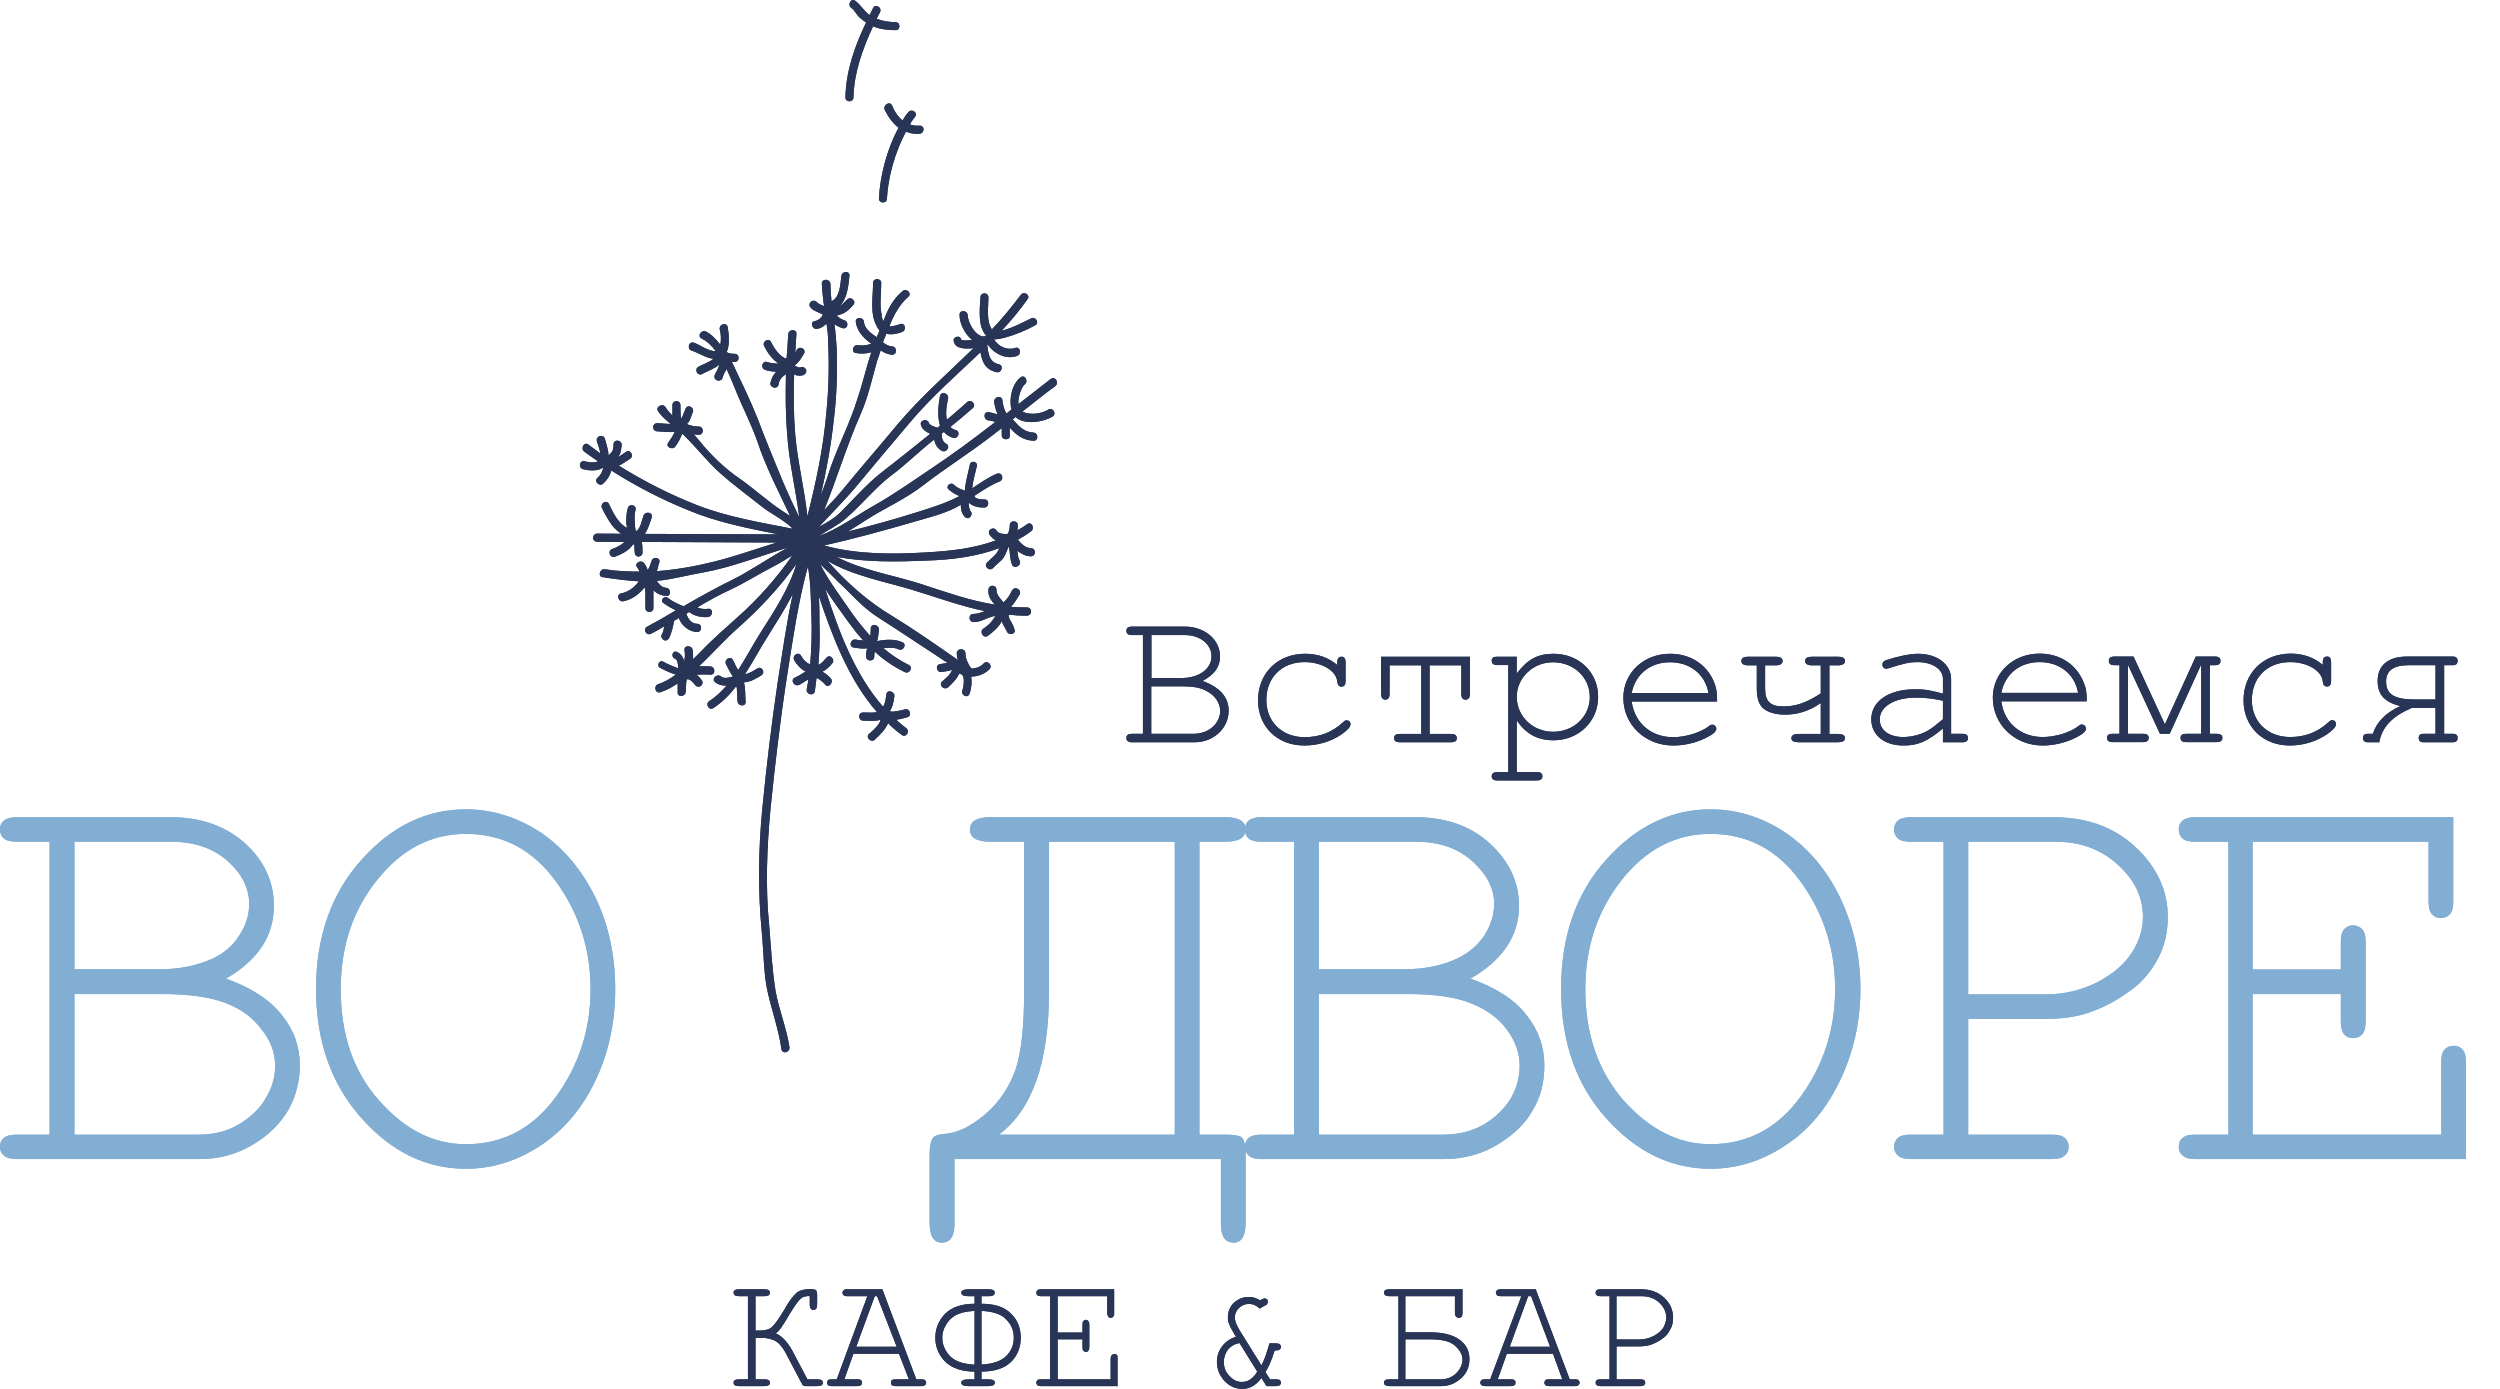 <?xml version="1.0" encoding="UTF-8"?> <svg xmlns="http://www.w3.org/2000/svg" width="63" height="35" viewBox="0 0 63 35" fill="none"><path fill-rule="evenodd" clip-rule="evenodd" d="M1.25 28.593V21.212H0.42C0.276 21.212 0.16 21.185 0.101 21.131C0.027 21.072 0 20.998 0 20.905C0 20.811 0.027 20.733 0.101 20.679C0.16 20.625 0.276 20.593 0.42 20.593H4.301C5.072 20.593 5.695 20.819 6.189 21.263C6.668 21.707 6.902 22.228 6.902 22.828C6.902 23.583 6.508 24.19 5.695 24.661C6.337 24.891 6.8 25.194 7.104 25.58C7.412 25.961 7.556 26.386 7.556 26.845C7.556 27.258 7.454 27.635 7.264 27.974C7.061 28.316 6.773 28.608 6.364 28.85C5.956 29.091 5.52 29.208 5.041 29.208H0.42C0.276 29.208 0.16 29.18 0.101 29.118C0.027 29.064 0 28.99 0 28.9C0 28.807 0.027 28.733 0.101 28.674C0.16 28.62 0.276 28.593 0.42 28.593H1.25ZM1.876 24.424H4.056C4.519 24.424 4.94 24.338 5.333 24.167C5.639 24.029 5.871 23.831 6.03 23.571C6.205 23.31 6.279 23.046 6.279 22.777C6.279 22.388 6.104 22.03 5.742 21.703C5.376 21.376 4.897 21.212 4.317 21.212H1.876V24.424ZM1.876 28.593H4.998C5.391 28.593 5.742 28.503 6.03 28.328C6.322 28.149 6.555 27.931 6.699 27.67C6.859 27.409 6.933 27.141 6.933 26.86C6.933 26.549 6.832 26.242 6.598 25.95C6.38 25.654 6.088 25.432 5.695 25.28C5.303 25.127 4.766 25.05 4.083 25.05H1.876V28.593Z" fill="#82AED4"></path><path fill-rule="evenodd" clip-rule="evenodd" d="M15.504 24.926C15.504 25.747 15.345 26.514 15.01 27.219C14.679 27.923 14.212 28.472 13.632 28.861C13.036 29.255 12.41 29.453 11.74 29.453C10.74 29.453 9.868 29.029 9.113 28.18C8.354 27.335 7.964 26.249 7.964 24.926C7.964 23.595 8.354 22.505 9.113 21.664C9.868 20.819 10.74 20.395 11.74 20.395C12.41 20.395 13.036 20.593 13.632 20.983C14.212 21.38 14.664 21.925 15.01 22.625C15.345 23.33 15.504 24.097 15.504 24.926ZM14.882 24.926C14.882 23.919 14.591 23.015 14.01 22.213C13.428 21.413 12.672 21.014 11.74 21.014C10.868 21.014 10.129 21.395 9.518 22.158C8.895 22.925 8.587 23.844 8.587 24.926C8.587 26.074 8.906 27.012 9.56 27.74C10.203 28.468 10.927 28.834 11.74 28.834C12.671 28.834 13.426 28.437 14.01 27.639C14.591 26.84 14.882 25.935 14.882 24.926Z" fill="#82AED4"></path><path fill-rule="evenodd" clip-rule="evenodd" d="M30.767 29.208H24.053V30.835C24.053 31.154 23.951 31.314 23.733 31.314C23.527 31.314 23.426 31.146 23.426 30.811V29.099C23.426 28.892 23.457 28.756 23.5 28.69C23.543 28.624 23.644 28.585 23.776 28.577C24.111 28.558 24.457 28.394 24.823 28.083C25.185 27.775 25.431 27.398 25.59 26.958C25.738 26.514 25.808 25.856 25.808 24.984V21.212H24.967C24.617 21.212 24.442 21.11 24.442 20.905C24.442 20.697 24.617 20.593 24.967 20.593H30.869C31.216 20.593 31.39 20.697 31.39 20.905C31.39 21.11 31.216 21.212 30.869 21.212H30.226V28.593H30.869C31.087 28.593 31.231 28.616 31.289 28.659C31.348 28.706 31.39 28.854 31.39 29.099V30.811C31.39 31.146 31.289 31.314 31.087 31.314C30.869 31.314 30.767 31.154 30.767 30.835V29.208ZM26.435 21.212V24.984C26.435 26.77 26.013 27.973 25.17 28.593H29.604V21.212H26.435Z" fill="#82AED4"></path><path fill-rule="evenodd" clip-rule="evenodd" d="M32.612 28.593V21.212H31.783C31.639 21.212 31.534 21.185 31.464 21.131C31.404 21.073 31.374 20.998 31.374 20.905C31.374 20.811 31.405 20.733 31.464 20.679C31.534 20.625 31.639 20.593 31.783 20.593H35.664C36.447 20.593 37.073 20.819 37.552 21.263C38.031 21.707 38.28 22.228 38.28 22.828C38.28 23.583 37.871 24.19 37.058 24.661C37.696 24.891 38.179 25.194 38.467 25.58C38.774 25.961 38.918 26.386 38.918 26.845C38.918 27.258 38.833 27.635 38.626 27.974C38.44 28.316 38.132 28.608 37.727 28.85C37.318 29.091 36.882 29.208 36.404 29.208H31.783C31.639 29.208 31.534 29.18 31.464 29.118C31.404 29.061 31.374 28.988 31.374 28.9C31.374 28.807 31.404 28.732 31.464 28.674C31.534 28.62 31.639 28.593 31.783 28.593H32.612ZM33.235 24.424H35.415C35.882 24.424 36.318 24.338 36.696 24.167C36.999 24.027 37.233 23.828 37.408 23.571C37.568 23.31 37.653 23.046 37.653 22.777C37.653 22.388 37.466 22.03 37.104 21.703C36.738 21.376 36.275 21.212 35.68 21.212H33.235V24.424ZM33.235 28.593H36.361C36.77 28.593 37.104 28.503 37.408 28.328C37.7 28.149 37.918 27.931 38.078 27.67C38.223 27.411 38.295 27.141 38.295 26.86C38.295 26.549 38.194 26.242 37.976 25.95C37.758 25.654 37.451 25.432 37.058 25.28C36.68 25.124 36.143 25.05 35.462 25.05H33.235V28.593Z" fill="#82AED4"></path><path fill-rule="evenodd" clip-rule="evenodd" d="M46.883 24.926C46.883 25.747 46.708 26.514 46.373 27.219C46.038 27.923 45.591 28.472 44.995 28.861C44.411 29.255 43.773 29.453 43.103 29.453C42.114 29.453 41.231 29.029 40.476 28.18C39.717 27.335 39.339 26.249 39.339 24.926C39.339 23.595 39.718 22.507 40.476 21.664C41.231 20.819 42.114 20.395 43.103 20.395C43.773 20.395 44.411 20.593 44.995 20.983C45.575 21.38 46.038 21.925 46.373 22.625C46.708 23.33 46.883 24.097 46.883 24.926ZM46.245 24.926C46.245 23.919 45.954 23.015 45.373 22.213C44.791 21.413 44.035 21.014 43.103 21.014C42.231 21.014 41.492 21.395 40.88 22.158C40.269 22.925 39.95 23.844 39.95 24.926C39.95 26.074 40.285 27.012 40.923 27.74C41.577 28.468 42.305 28.834 43.103 28.834C44.033 28.834 44.789 28.437 45.373 27.639C45.954 26.84 46.245 25.935 46.245 24.926Z" fill="#82AED4"></path><path fill-rule="evenodd" clip-rule="evenodd" d="M49.599 25.677V28.593H51.709C51.869 28.593 51.97 28.62 52.028 28.674C52.099 28.733 52.13 28.807 52.13 28.9C52.13 28.99 52.099 29.064 52.028 29.118C51.97 29.18 51.869 29.208 51.709 29.208H48.148C48.004 29.208 47.887 29.18 47.828 29.118C47.77 29.064 47.727 28.99 47.727 28.9C47.727 28.807 47.77 28.733 47.828 28.674C47.887 28.62 48.004 28.593 48.148 28.593H48.977V21.212H48.148C48.004 21.212 47.887 21.185 47.828 21.131C47.77 21.072 47.727 20.998 47.727 20.905C47.727 20.811 47.77 20.733 47.828 20.679C47.887 20.625 48.004 20.593 48.148 20.593H51.736C52.593 20.593 53.278 20.846 53.815 21.345C54.352 21.847 54.629 22.435 54.629 23.104C54.629 23.501 54.542 23.861 54.368 24.182C54.193 24.498 53.975 24.751 53.73 24.93C53.366 25.205 52.987 25.406 52.593 25.533C52.305 25.627 51.955 25.677 51.534 25.677H49.599ZM49.599 25.058H51.561C52.025 25.058 52.449 24.953 52.854 24.751C53.245 24.546 53.536 24.297 53.726 24.003C53.916 23.707 54.002 23.408 54.002 23.104C54.002 22.617 53.8 22.185 53.375 21.796C52.955 21.407 52.433 21.212 51.795 21.212H49.599V25.058Z" fill="#82AED4"></path><path d="M56.766 25.05V28.593H61.519V26.763C61.519 26.615 61.547 26.51 61.604 26.448C61.663 26.386 61.737 26.354 61.838 26.354C61.924 26.354 61.996 26.386 62.056 26.448C62.113 26.51 62.142 26.615 62.142 26.763V29.208H55.31C55.166 29.208 55.065 29.18 55.006 29.118C54.932 29.064 54.905 28.99 54.905 28.9C54.905 28.807 54.932 28.733 55.006 28.674C55.063 28.62 55.165 28.593 55.31 28.593H56.155V21.212H55.31C55.165 21.212 55.063 21.185 55.006 21.131C54.932 21.072 54.905 20.998 54.905 20.905C54.905 20.811 54.932 20.733 55.006 20.679C55.065 20.625 55.166 20.593 55.31 20.593H61.822V22.723C61.822 22.87 61.794 22.976 61.737 23.038C61.678 23.104 61.604 23.135 61.503 23.135C61.418 23.135 61.344 23.104 61.285 23.038C61.228 22.976 61.2 22.87 61.2 22.723V21.212H56.766V24.431H58.989V23.731C58.989 23.585 59.017 23.48 59.074 23.416C59.133 23.353 59.206 23.318 59.292 23.318C59.382 23.318 59.467 23.353 59.526 23.416C59.585 23.48 59.615 23.585 59.615 23.731V25.747C59.615 25.895 59.584 26.004 59.526 26.066C59.467 26.129 59.382 26.16 59.292 26.16C59.206 26.16 59.133 26.129 59.074 26.066C59.02 26.004 58.989 25.895 58.989 25.747V25.05H56.766Z" fill="#82AED4"></path><path d="M22.48 2.66C22.425 2.535 22.25 2.644 22.293 2.765C22.378 2.94 22.495 3.104 22.643 3.217C22.351 3.758 22.176 4.431 22.149 5.003C22.149 5.136 22.351 5.136 22.351 5.003C22.378 4.47 22.554 3.832 22.83 3.318C22.931 3.361 23.048 3.38 23.165 3.372C23.309 3.361 23.309 3.154 23.165 3.166C23.079 3.174 23.005 3.162 22.931 3.135C22.962 3.065 23.021 2.999 23.064 2.936C23.134 2.827 22.962 2.726 22.888 2.831C22.83 2.894 22.787 2.964 22.744 3.034C22.628 2.94 22.538 2.808 22.48 2.66Z" fill="#283556"></path><path d="M21.507 2.454C21.522 1.827 21.74 1.228 22.001 0.663C22.176 0.737 22.367 0.76 22.569 0.76C22.698 0.764 22.698 0.558 22.569 0.558C22.394 0.554 22.25 0.535 22.09 0.472C22.119 0.418 22.148 0.363 22.176 0.309C22.235 0.188 22.059 0.083 22.001 0.204C21.974 0.262 21.943 0.321 21.915 0.379C21.771 0.282 21.697 0.126 21.553 0.021C21.448 -0.061 21.347 0.118 21.448 0.196C21.538 0.258 21.581 0.367 21.655 0.437C21.713 0.488 21.771 0.531 21.826 0.566C21.538 1.165 21.32 1.784 21.304 2.454C21.304 2.586 21.507 2.586 21.507 2.454Z" fill="#283556"></path><path d="M26.478 9.55C26.201 9.76 25.941 9.974 25.664 10.185C25.649 10.006 25.738 9.756 25.824 9.686C25.925 9.605 25.824 9.429 25.723 9.507C25.505 9.667 25.419 10.048 25.489 10.321C25.446 10.352 25.403 10.387 25.361 10.422C25.302 10.321 25.271 10.192 25.259 10.076C25.228 9.947 25.041 10.002 25.053 10.134C25.069 10.239 25.096 10.344 25.143 10.445C25.069 10.422 24.983 10.395 24.909 10.387C24.777 10.371 24.777 10.578 24.909 10.593C24.968 10.601 25.026 10.613 25.084 10.632C24.547 11.049 23.994 11.461 23.41 11.847C22.947 12.158 22.496 12.477 22.001 12.754C21.538 13.018 21.129 13.33 20.635 13.509C20.853 13.361 21.118 13.24 21.32 13.061C21.713 12.723 22.032 12.314 22.437 11.999C22.83 11.71 23.165 11.368 23.543 11.076C23.558 11.193 23.628 11.306 23.733 11.36C23.846 11.426 23.963 11.247 23.846 11.185C23.761 11.142 23.733 11.045 23.733 10.963C23.733 10.95 23.733 10.938 23.733 10.928C23.745 10.912 23.761 10.901 23.788 10.885C23.846 10.955 23.92 11.006 24.022 11.033C24.154 11.068 24.212 10.87 24.08 10.835C24.022 10.823 23.979 10.792 23.951 10.757C24.138 10.605 24.329 10.449 24.516 10.282C24.617 10.188 24.457 10.044 24.372 10.134C24.197 10.286 24.037 10.434 23.862 10.578C23.819 10.403 23.862 10.181 23.893 10.037C23.905 9.904 23.718 9.85 23.687 9.982C23.644 10.2 23.617 10.496 23.687 10.722C23.675 10.741 23.644 10.761 23.628 10.78C23.617 10.776 23.617 10.776 23.617 10.776C23.558 10.757 23.426 10.718 23.41 10.659C23.368 10.535 23.165 10.586 23.208 10.714C23.239 10.823 23.34 10.885 23.442 10.932C23.019 11.275 22.597 11.609 22.177 11.936C21.814 12.228 21.507 12.586 21.172 12.917C21.013 13.073 20.826 13.174 20.635 13.279C20.942 12.952 21.246 12.645 21.538 12.306C21.99 11.757 22.453 11.212 22.916 10.663C23.457 10.017 24.096 9.461 24.707 8.877C24.75 9.114 24.823 9.313 25.111 9.379C25.244 9.406 25.302 9.208 25.17 9.18C24.925 9.122 24.909 8.916 24.878 8.702C24.878 8.694 24.893 8.686 24.893 8.682C25.053 8.92 25.361 9.071 25.637 8.966C25.754 8.92 25.707 8.721 25.579 8.768C25.388 8.838 25.143 8.729 25.053 8.55C25.143 8.554 25.228 8.53 25.314 8.511C25.59 8.437 25.839 8.332 26.085 8.199C26.201 8.141 26.1 7.962 25.983 8.024C25.882 8.071 25.505 8.277 25.244 8.332C25.477 8.083 25.695 7.822 25.898 7.534C25.972 7.429 25.797 7.327 25.723 7.433C25.489 7.74 25.259 8.028 24.995 8.301C24.983 8.297 24.983 8.289 24.983 8.281C24.851 8.063 24.909 7.732 24.909 7.495C24.909 7.359 24.707 7.359 24.707 7.495C24.691 7.763 24.633 8.234 24.851 8.456C24.835 8.46 24.835 8.468 24.823 8.476C24.59 8.511 24.387 8.122 24.387 7.942C24.372 7.806 24.169 7.806 24.181 7.942C24.181 8.153 24.314 8.421 24.5 8.569C24.372 8.581 24.239 8.585 24.224 8.558C24.197 8.429 23.994 8.484 24.037 8.612C24.08 8.795 24.329 8.795 24.532 8.775C23.893 9.398 23.224 9.982 22.644 10.663C22.192 11.208 21.725 11.746 21.277 12.29C21.118 12.489 20.942 12.672 20.767 12.859C21.087 12.065 21.336 11.236 21.682 10.449C21.873 10.021 21.974 9.554 22.102 9.099C22.134 9.021 22.161 8.927 22.192 8.83C22.278 8.888 22.367 8.931 22.48 8.939C22.612 8.943 22.612 8.737 22.48 8.729C22.394 8.725 22.32 8.682 22.25 8.624C22.279 8.554 22.308 8.482 22.336 8.41C22.453 8.441 22.597 8.417 22.729 8.367C22.862 8.32 22.803 8.118 22.686 8.168C22.597 8.195 22.527 8.219 22.437 8.227C22.426 8.227 22.426 8.227 22.41 8.223C22.527 7.927 22.686 7.651 22.889 7.479C22.99 7.394 22.846 7.25 22.745 7.335C22.496 7.542 22.367 7.806 22.262 8.094C22.235 8.044 22.219 7.985 22.219 7.935C22.161 7.678 22.208 7.394 22.208 7.133C22.208 7 22.001 7 22.001 7.133C22.001 7.464 21.916 7.911 22.091 8.211C22.102 8.258 22.134 8.289 22.161 8.32C22.149 8.382 22.118 8.441 22.091 8.499V8.495C21.959 8.406 21.783 8.285 21.772 8.11C21.756 7.981 21.554 7.981 21.565 8.11C21.596 8.336 21.741 8.499 21.916 8.631C21.929 8.642 21.943 8.651 21.959 8.659C21.857 8.702 21.741 8.717 21.624 8.698C21.495 8.674 21.437 8.873 21.565 8.896C21.713 8.923 21.826 8.912 21.959 8.877C21.826 9.262 21.741 9.663 21.608 10.048C21.437 10.613 21.16 11.15 20.954 11.714C20.869 11.971 20.783 12.232 20.682 12.485C20.826 11.858 20.942 11.224 21.013 10.57C21.087 9.982 21.102 9.398 21.087 8.811C21.071 8.593 21.059 8.382 21.028 8.168C21.087 8.211 21.16 8.25 21.23 8.269C21.363 8.308 21.406 8.11 21.277 8.071C21.219 8.055 21.129 8.005 21.087 7.95C21.129 7.942 21.172 7.931 21.219 7.911C21.336 7.865 21.421 7.779 21.495 7.693C21.596 7.6 21.448 7.452 21.347 7.549C21.289 7.612 21.23 7.67 21.16 7.713C21.145 7.721 21.145 7.721 21.145 7.724C21.347 7.553 21.378 7.218 21.406 6.954C21.421 6.821 21.219 6.821 21.203 6.954C21.172 7.172 21.172 7.487 20.954 7.592C20.942 7.448 20.927 7.3 20.927 7.152C20.911 7.016 20.709 7.016 20.709 7.152C20.724 7.339 20.736 7.53 20.767 7.713C20.693 7.686 20.623 7.658 20.577 7.608C20.475 7.514 20.331 7.658 20.433 7.756C20.506 7.841 20.623 7.865 20.736 7.927C20.724 7.958 20.709 7.985 20.682 8.005C20.651 8.048 20.592 8.083 20.534 8.09C20.405 8.11 20.464 8.308 20.592 8.289C20.682 8.273 20.767 8.223 20.826 8.153C20.854 8.308 20.869 8.465 20.869 8.624C20.897 9.208 20.883 9.79 20.826 10.371C20.752 11.278 20.565 12.143 20.347 13.011C20.273 12.318 20.098 11.637 20.039 10.94C19.997 10.438 19.997 9.935 20.012 9.433C20.082 9.472 20.156 9.48 20.246 9.453C20.288 9.433 20.331 9.383 20.316 9.324C20.3 9.274 20.246 9.235 20.187 9.254C20.141 9.27 20.113 9.258 20.07 9.235C20.055 9.223 20.039 9.215 20.024 9.208C20.129 9.138 20.199 9.017 20.257 8.916C20.331 8.803 20.156 8.702 20.082 8.811C20.069 8.836 20.055 8.862 20.039 8.888C20.055 8.729 20.055 8.573 20.07 8.417C20.082 8.285 19.88 8.289 19.864 8.417C19.853 8.624 19.837 8.83 19.821 9.036C19.806 9.029 19.794 9.025 19.763 9.017C19.619 8.943 19.502 8.764 19.428 8.616C19.37 8.503 19.199 8.604 19.257 8.721C19.343 8.892 19.459 9.056 19.619 9.161C19.518 9.165 19.417 9.149 19.327 9.122C19.21 9.083 19.152 9.282 19.284 9.32C19.358 9.352 19.459 9.363 19.561 9.367C19.487 9.441 19.444 9.531 19.417 9.64C19.385 9.768 19.588 9.826 19.619 9.694C19.635 9.57 19.705 9.492 19.806 9.429C19.794 9.932 19.794 10.434 19.837 10.94C19.88 11.644 20.055 12.337 20.141 13.034C19.997 12.742 19.864 12.454 19.736 12.154C19.518 11.625 19.3 11.099 19.097 10.562C18.922 10.115 18.704 9.671 18.498 9.235C18.486 9.2 18.455 9.157 18.443 9.114C18.455 9.118 18.486 9.122 18.514 9.122C18.646 9.122 18.646 8.916 18.514 8.916C18.443 8.916 18.369 8.908 18.311 8.873C18.397 8.698 18.369 8.41 18.338 8.242C18.311 8.11 18.12 8.168 18.136 8.297C18.167 8.402 18.179 8.558 18.151 8.682C18.035 8.538 17.918 8.417 17.79 8.355C17.673 8.297 17.556 8.476 17.684 8.534C17.817 8.596 17.933 8.709 18.035 8.846C17.875 8.869 17.599 8.666 17.482 8.635C17.354 8.596 17.307 8.795 17.424 8.834C17.599 8.888 17.801 9.029 17.976 9.04C17.949 9.075 17.891 9.102 17.86 9.118C17.774 9.165 17.684 9.196 17.599 9.243C17.482 9.313 17.583 9.492 17.7 9.422C17.817 9.355 18.007 9.293 18.12 9.192C18.12 9.278 18.019 9.406 18.007 9.468C17.976 9.593 18.167 9.647 18.21 9.519C18.225 9.445 18.268 9.375 18.311 9.301C18.397 9.484 18.471 9.667 18.529 9.811C18.704 10.251 18.922 10.663 19.082 11.115C19.3 11.773 19.619 12.384 19.911 13.003C19.851 12.967 19.793 12.929 19.736 12.89C19.358 12.645 19.023 12.333 18.661 12.076C18.268 11.812 17.902 11.457 17.614 11.095C17.572 11.041 17.525 10.994 17.482 10.944C17.525 10.951 17.572 10.955 17.614 10.955C17.743 10.955 17.743 10.753 17.614 10.749C17.513 10.749 17.408 10.73 17.307 10.687C17.338 10.663 17.354 10.64 17.365 10.617C17.408 10.55 17.424 10.465 17.455 10.395C17.513 10.274 17.338 10.173 17.279 10.294C17.248 10.364 17.221 10.445 17.19 10.512C17.178 10.523 17.178 10.535 17.163 10.543C17.147 10.434 17.147 10.321 17.147 10.208C17.147 10.076 16.945 10.076 16.945 10.208C16.945 10.296 16.945 10.384 16.945 10.473C16.886 10.406 16.812 10.336 16.77 10.259C16.7 10.15 16.509 10.251 16.583 10.364C16.668 10.488 16.785 10.586 16.902 10.683C16.785 10.683 16.668 10.667 16.567 10.663C16.423 10.663 16.423 10.87 16.567 10.87C16.711 10.874 16.859 10.897 17.003 10.885C16.96 10.979 16.902 11.068 16.844 11.15C16.754 11.255 16.945 11.356 17.019 11.251C17.091 11.153 17.148 11.046 17.19 10.932C17.221 10.955 17.248 10.975 17.264 10.998C17.583 11.31 17.832 11.648 18.167 11.94C18.486 12.224 18.833 12.477 19.168 12.742C19.428 12.952 19.751 13.096 19.981 13.326C19.168 13.166 18.327 13.03 17.556 12.726C16.859 12.45 16.217 12.123 15.594 11.734C15.695 11.691 15.781 11.621 15.882 11.559C15.987 11.489 15.882 11.313 15.781 11.384C15.711 11.426 15.652 11.477 15.579 11.52C15.594 11.496 15.608 11.47 15.621 11.442C15.652 11.376 15.652 11.306 15.664 11.232C15.695 11.103 15.493 11.049 15.462 11.177C15.462 11.255 15.462 11.341 15.403 11.407C15.388 11.426 15.361 11.454 15.333 11.477C15.333 11.333 15.275 11.185 15.244 11.057C15.201 10.928 15.01 10.983 15.041 11.115C15.057 11.189 15.115 11.313 15.127 11.426C15.026 11.354 14.925 11.278 14.823 11.201C14.722 11.123 14.621 11.302 14.722 11.38C14.839 11.465 14.954 11.547 15.069 11.625C14.967 11.672 14.823 11.644 14.734 11.625C14.605 11.59 14.562 11.788 14.691 11.823C14.839 11.862 15.057 11.882 15.201 11.781C15.185 11.882 15.143 11.967 15.057 12.041C14.952 12.131 15.115 12.279 15.201 12.185C15.302 12.096 15.376 11.979 15.403 11.855C16.014 12.244 16.641 12.571 17.338 12.855C18.062 13.159 18.848 13.314 19.619 13.466C18.498 13.462 17.365 13.458 16.248 13.454C16.334 13.334 16.376 13.178 16.423 13.042C16.466 12.917 16.275 12.867 16.217 12.991C16.174 13.104 16.147 13.314 16.03 13.388C15.999 13.322 15.999 13.225 15.999 13.166C15.987 13.065 15.987 12.952 16.014 12.855C16.057 12.73 15.855 12.676 15.824 12.8C15.781 12.925 15.781 13.069 15.781 13.197C15.796 13.232 15.796 13.268 15.796 13.303C15.723 13.26 15.664 13.213 15.606 13.143C15.493 13.015 15.419 12.851 15.345 12.699C15.287 12.582 15.115 12.684 15.17 12.804C15.244 12.96 15.333 13.112 15.434 13.252C15.505 13.338 15.579 13.396 15.652 13.45C15.446 13.45 15.244 13.447 15.057 13.447C14.909 13.447 14.909 13.653 15.057 13.653C15.275 13.653 15.505 13.657 15.738 13.657C15.652 13.739 15.536 13.797 15.434 13.832C15.302 13.871 15.361 14.069 15.493 14.03C15.637 13.98 15.812 13.894 15.913 13.77C15.929 13.75 15.941 13.739 15.956 13.719C15.972 13.719 15.972 13.715 15.972 13.715C15.987 13.735 15.987 13.754 15.987 13.77C15.987 13.832 15.987 13.89 15.999 13.949C16.03 14.081 16.217 14.027 16.19 13.898C16.19 13.824 16.19 13.735 16.174 13.657C17.307 13.661 18.443 13.665 19.576 13.672C19.051 13.832 18.545 14.015 18.019 14.147C17.525 14.272 17.03 14.357 16.552 14.393C16.583 14.326 16.583 14.252 16.61 14.186C16.668 14.058 16.466 14.007 16.423 14.128C16.392 14.202 16.376 14.307 16.318 14.361C16.305 14.307 16.276 14.251 16.232 14.194C16.159 14.089 15.972 14.19 16.057 14.299C16.088 14.334 16.1 14.369 16.116 14.404C15.839 14.404 15.536 14.393 15.244 14.346C15.115 14.326 15.057 14.525 15.185 14.544C15.493 14.591 15.796 14.634 16.1 14.649C16.088 14.673 16.057 14.696 16.046 14.72C15.941 14.832 15.812 14.922 15.652 14.953C15.52 14.98 15.579 15.179 15.711 15.152C15.929 15.109 16.116 14.965 16.248 14.797C16.248 14.797 16.248 14.797 16.248 14.793C16.248 14.84 16.264 14.883 16.264 14.934C16.264 15.062 16.264 15.194 16.264 15.323C16.264 15.455 16.466 15.455 16.466 15.323C16.466 15.175 16.466 15.031 16.466 14.887C16.466 14.879 16.466 14.875 16.466 14.867C16.466 14.867 16.466 14.867 16.466 14.871C16.552 14.965 16.668 15.008 16.785 15.019C16.918 15.031 16.918 14.825 16.785 14.813C16.668 14.801 16.61 14.723 16.552 14.638C16.945 14.603 17.338 14.49 17.731 14.424C18.455 14.291 19.14 14.015 19.853 13.801C19.37 14.058 18.922 14.381 18.455 14.611C18.035 14.817 17.626 15.046 17.221 15.28C17.221 15.276 17.221 15.272 17.206 15.268C17.077 15.222 16.945 15.155 16.828 15.066C16.742 15 16.626 15.124 16.711 15.191C16.812 15.268 16.929 15.331 17.03 15.381C16.801 15.521 16.552 15.662 16.306 15.794C16.19 15.856 16.291 16.035 16.408 15.969C16.524 15.911 16.641 15.845 16.742 15.782C16.727 15.856 16.711 15.934 16.668 16.008C16.653 16.062 16.7 16.121 16.742 16.136C16.801 16.152 16.844 16.117 16.871 16.062C16.929 15.926 16.96 15.79 16.988 15.646C16.988 15.642 16.988 15.642 16.988 15.642C17.03 15.623 17.077 15.595 17.104 15.572C17.178 15.767 17.365 15.926 17.572 15.926C17.7 15.926 17.7 15.72 17.572 15.72C17.424 15.72 17.338 15.595 17.295 15.467C17.322 15.451 17.354 15.436 17.365 15.42C17.497 15.529 17.684 15.564 17.844 15.549C17.976 15.529 17.976 15.323 17.844 15.342C17.758 15.354 17.657 15.346 17.572 15.307C17.832 15.152 18.109 14.996 18.397 14.864C18.774 14.688 19.125 14.463 19.487 14.276C19.646 14.198 19.806 14.093 19.969 13.995C19.576 14.564 19.097 15.101 18.587 15.553C18.268 15.841 17.933 16.129 17.642 16.44C17.583 16.495 17.525 16.553 17.466 16.611C17.466 16.522 17.466 16.44 17.455 16.382C17.439 16.253 17.237 16.253 17.248 16.382C17.264 16.462 17.264 16.544 17.248 16.627C17.248 16.645 17.248 16.665 17.248 16.685C17.221 16.572 17.163 16.467 17.046 16.424C16.945 16.39 16.902 16.557 17.003 16.596C17.077 16.619 17.089 16.748 17.089 16.841C16.96 16.794 16.844 16.744 16.711 16.674C16.626 16.619 16.536 16.767 16.626 16.825C16.754 16.895 16.886 16.954 17.03 17.001C16.886 17.106 16.742 17.191 16.583 17.242C16.466 17.285 16.509 17.483 16.641 17.444C16.801 17.394 16.945 17.312 17.077 17.223C17.077 17.295 17.077 17.368 17.077 17.441C17.061 17.573 17.264 17.569 17.279 17.441C17.295 17.331 17.279 17.223 17.307 17.117C17.396 17.102 17.482 17.215 17.525 17.273C17.572 17.32 17.642 17.312 17.673 17.273C17.715 17.23 17.715 17.172 17.673 17.129C17.642 17.082 17.599 17.04 17.556 17.001C17.673 16.995 17.788 16.995 17.902 17.001C18.035 17.012 18.035 16.806 17.902 16.794C17.801 16.79 17.715 16.787 17.614 16.79C17.961 16.467 18.28 16.098 18.603 15.821C19.14 15.342 19.646 14.805 20.07 14.213C19.895 14.817 19.502 15.416 19.183 15.915C18.981 16.234 18.805 16.569 18.603 16.884C18.545 16.806 18.514 16.709 18.471 16.635C18.412 16.514 18.237 16.619 18.296 16.74C18.354 16.841 18.397 16.958 18.471 17.047C18.369 17.075 18.237 17.113 18.167 17.043C18.062 16.966 17.918 17.11 18.019 17.191C18.109 17.261 18.21 17.281 18.311 17.277C18.179 17.421 18.05 17.557 17.875 17.666C17.758 17.74 17.875 17.919 17.976 17.845C18.21 17.69 18.397 17.499 18.556 17.289C18.556 17.293 18.556 17.296 18.556 17.3C18.572 17.343 18.572 17.386 18.572 17.429C18.587 17.514 18.572 17.596 18.587 17.678C18.603 17.81 18.805 17.81 18.79 17.678C18.774 17.514 18.79 17.351 18.747 17.195C18.907 17.191 19.066 17.094 19.183 17.02C19.3 16.954 19.199 16.775 19.082 16.845C19.023 16.884 18.891 16.973 18.774 16.989C18.981 16.674 19.152 16.339 19.358 16.02C19.561 15.689 19.794 15.335 19.981 14.961C19.821 15.689 19.72 16.432 19.603 17.156C19.444 18.227 19.315 19.301 19.21 20.379C19.109 21.427 19.097 22.462 19.199 23.513C19.241 23.957 19.241 24.412 19.315 24.852C19.417 25.393 19.619 25.903 19.693 26.444C19.72 26.573 19.911 26.518 19.895 26.39C19.821 25.911 19.635 25.459 19.545 24.98C19.459 24.439 19.428 23.879 19.385 23.334C19.284 22.349 19.327 21.36 19.417 20.379C19.533 19.25 19.662 18.133 19.837 17.016C19.981 16.105 20.113 15.167 20.359 14.276C20.433 14.684 20.433 15.128 20.448 15.533C20.464 15.938 20.448 16.339 20.417 16.74C20.316 16.705 20.246 16.627 20.187 16.526C20.129 16.409 19.954 16.51 20.012 16.631C20.082 16.759 20.187 16.864 20.3 16.923C20.215 16.973 20.129 17.036 20.024 17.078C19.911 17.137 20.012 17.316 20.141 17.258C20.215 17.223 20.288 17.164 20.374 17.121C20.359 17.207 20.347 17.285 20.331 17.366C20.3 17.499 20.506 17.553 20.534 17.421C20.549 17.312 20.564 17.2 20.577 17.086C20.666 17.117 20.736 17.191 20.795 17.25C20.869 17.355 21.013 17.207 20.942 17.102C20.884 17.036 20.81 16.973 20.724 16.927C20.81 16.888 20.884 16.822 20.97 16.72C21.059 16.619 20.911 16.471 20.826 16.576C20.752 16.654 20.709 16.724 20.623 16.752C20.651 16.409 20.666 16.066 20.651 15.72C20.651 15.494 20.651 15.261 20.635 15.023C20.985 16.066 21.39 17.133 22.102 17.947C22.06 17.954 22.017 17.954 21.974 17.958C21.9 17.962 21.826 17.954 21.756 17.954C21.608 17.954 21.624 18.161 21.756 18.161C21.857 18.161 22.06 18.184 22.192 18.137C22.161 18.273 21.974 18.433 21.9 18.495C21.799 18.581 21.959 18.729 22.044 18.639C22.161 18.53 22.32 18.383 22.379 18.223C22.48 18.328 22.597 18.429 22.729 18.523C22.83 18.601 22.947 18.421 22.83 18.344C22.745 18.277 22.655 18.207 22.585 18.137C22.686 18.126 22.788 18.094 22.862 18.075C22.99 18.04 22.932 17.841 22.803 17.876C22.745 17.892 22.686 17.908 22.612 17.919C22.585 17.923 22.453 17.947 22.437 17.923C22.437 17.919 22.437 17.915 22.426 17.912C22.453 17.88 22.468 17.845 22.48 17.81C22.511 17.725 22.527 17.639 22.538 17.549C22.554 17.421 22.352 17.363 22.336 17.499C22.32 17.581 22.32 17.678 22.278 17.756C22.278 17.775 22.262 17.791 22.25 17.806C21.538 16.989 21.129 15.895 20.795 14.84C20.985 15.14 21.203 15.428 21.39 15.689C21.507 15.848 21.624 16 21.756 16.14C21.698 16.14 21.608 16.125 21.565 16.117C21.437 16.094 21.378 16.292 21.507 16.316C21.608 16.335 21.741 16.354 21.857 16.339C21.826 16.405 21.826 16.475 21.826 16.545C21.826 16.677 22.032 16.677 22.032 16.545C22.032 16.51 22.032 16.463 22.044 16.421C22.262 16.623 22.511 16.798 22.803 16.938C22.916 16.993 23.021 16.818 22.904 16.759C22.671 16.642 22.453 16.498 22.262 16.335C22.394 16.319 22.538 16.312 22.644 16.362C22.756 16.421 22.862 16.241 22.745 16.187C22.554 16.098 22.32 16.113 22.102 16.156C22.134 16.07 22.134 15.965 22.149 15.88C22.161 15.747 21.974 15.693 21.943 15.821C21.943 15.864 21.943 15.954 21.931 16.027C21.772 15.848 21.608 15.65 21.464 15.444C21.219 15.082 20.884 14.649 20.666 14.213C20.826 14.369 20.985 14.521 21.129 14.669C21.464 14.976 21.725 15.296 22.102 15.541C22.698 15.922 23.282 16.316 23.878 16.705C23.804 16.72 23.733 16.724 23.687 16.736C23.558 16.759 23.601 16.958 23.733 16.934C23.819 16.919 23.905 16.911 23.994 16.88C23.951 17.001 23.835 17.094 23.745 17.172C23.644 17.265 23.788 17.405 23.893 17.32C23.994 17.223 24.111 17.117 24.169 16.977C24.181 16.981 24.181 16.981 24.181 16.981C24.341 16.981 24.282 17.3 24.255 17.386C24.197 17.507 24.372 17.612 24.43 17.491C24.473 17.378 24.5 17.199 24.473 17.051C24.648 17.047 24.808 16.989 24.936 16.864C25.026 16.767 24.878 16.623 24.792 16.716C24.707 16.806 24.605 16.845 24.473 16.845C24.399 16.732 24.329 16.604 24.329 16.463C24.329 16.327 24.111 16.327 24.111 16.463C24.111 16.522 24.123 16.576 24.138 16.631C23.601 16.257 23.048 15.868 22.48 15.521C21.9 15.179 21.32 14.673 20.853 14.132C21.48 14.509 22.32 14.661 22.974 14.86C23.617 15.054 24.197 15.272 24.823 15.401C24.718 15.436 24.633 15.471 24.532 15.471C24.399 15.467 24.399 15.669 24.532 15.677C24.734 15.681 24.893 15.545 25.084 15.521C25.053 15.58 25.01 15.634 24.983 15.669C24.925 15.736 24.851 15.798 24.777 15.845C24.675 15.918 24.777 16.098 24.893 16.024C25.01 15.938 25.17 15.806 25.244 15.654C25.271 15.743 25.329 15.821 25.372 15.911C25.419 16.031 25.621 15.977 25.563 15.856C25.547 15.786 25.505 15.72 25.477 15.658C25.431 15.603 25.419 15.545 25.419 15.49C25.563 15.506 25.723 15.518 25.882 15.514C26.015 15.51 26.015 15.307 25.882 15.307C25.738 15.307 25.606 15.303 25.477 15.292C25.563 15.202 25.621 15.097 25.695 14.98C25.754 14.864 25.579 14.758 25.505 14.875C25.446 14.996 25.388 15.097 25.287 15.179C25.213 15.082 25.111 15.004 25.111 14.86C25.111 14.727 24.909 14.727 24.909 14.86C24.893 15.015 24.968 15.124 25.069 15.237C24.442 15.136 23.846 14.926 23.208 14.716C22.57 14.509 21.725 14.373 21.087 14.034C21.826 14.171 22.585 14.159 23.325 14.128C23.979 14.108 24.605 14.03 25.185 13.812C25.17 13.84 25.154 13.867 25.143 13.894C25.084 14.003 24.968 14.077 24.878 14.171C24.777 14.264 24.925 14.412 25.026 14.315C25.096 14.229 25.213 14.159 25.287 14.058C25.345 13.972 25.372 13.871 25.419 13.774C25.431 13.824 25.446 13.879 25.446 13.937C25.462 14.038 25.462 14.139 25.505 14.233C25.563 14.354 25.754 14.248 25.695 14.128C25.649 14.05 25.649 13.964 25.637 13.879C25.738 13.957 25.839 14.015 25.972 14.019C26.116 14.023 26.116 13.816 25.972 13.812C25.839 13.809 25.738 13.704 25.649 13.602C25.765 13.536 25.882 13.466 25.983 13.388C26.085 13.31 25.999 13.131 25.882 13.209C25.808 13.268 25.723 13.318 25.637 13.365C25.649 13.322 25.649 13.283 25.649 13.236C25.649 13.104 25.446 13.104 25.446 13.236C25.446 13.318 25.431 13.4 25.388 13.458C25.287 13.458 25.17 13.458 25.111 13.369C25.041 13.252 24.866 13.353 24.936 13.47C24.983 13.544 25.041 13.587 25.096 13.618C24.547 13.82 23.963 13.886 23.325 13.921C22.48 13.972 21.581 13.972 20.767 13.746C21.495 13.583 22.235 13.38 22.963 13.17C23.309 13.065 23.718 12.972 24.053 12.808C24.111 12.781 24.154 12.75 24.212 12.719C24.212 12.82 24.224 12.917 24.298 13.007C24.329 13.05 24.387 13.077 24.43 13.042C24.473 13.018 24.5 12.948 24.473 12.902C24.415 12.832 24.415 12.75 24.415 12.664C24.5 12.761 24.675 12.797 24.808 12.789C24.936 12.785 24.936 12.579 24.808 12.586C24.75 12.586 24.707 12.582 24.648 12.571C24.617 12.559 24.559 12.54 24.559 12.508C24.559 12.503 24.559 12.498 24.559 12.493C24.765 12.357 24.968 12.22 25.185 12.135C25.314 12.088 25.259 11.89 25.127 11.936C24.909 12.022 24.707 12.17 24.5 12.306C24.516 12.119 24.574 11.932 24.617 11.746C24.648 11.637 24.473 11.59 24.442 11.699C24.399 11.921 24.329 12.139 24.314 12.364C24.212 12.333 24.111 12.29 24.037 12.213C23.951 12.135 23.819 12.259 23.905 12.333C23.994 12.411 24.08 12.462 24.181 12.501C23.835 12.684 23.457 12.797 23.091 12.913C22.527 13.092 21.943 13.252 21.363 13.396C21.523 13.303 21.666 13.205 21.826 13.104C22.293 12.804 22.83 12.571 23.266 12.228C23.835 11.788 24.442 11.411 25.01 10.971C25.084 10.912 25.154 10.854 25.244 10.792C25.244 10.85 25.244 10.912 25.244 10.971C25.244 11.103 25.462 11.103 25.446 10.971C25.446 10.92 25.446 10.87 25.446 10.823C25.446 10.81 25.446 10.794 25.446 10.776C25.606 10.955 25.765 11.092 26.042 11.107C26.174 11.115 26.174 10.909 26.042 10.901C25.797 10.889 25.664 10.73 25.52 10.566C25.547 10.547 25.579 10.527 25.59 10.508C25.808 10.722 26.303 10.632 26.521 10.5C26.637 10.434 26.536 10.255 26.419 10.321C26.244 10.43 25.956 10.469 25.765 10.371C26.042 10.157 26.303 9.939 26.595 9.729C26.696 9.647 26.595 9.468 26.478 9.55Z" fill="#283556"></path><path d="M20.405 32.66C20.301 32.66 20.229 32.68 20.187 32.719C20.129 32.762 20.039 32.886 19.911 33.093C19.735 33.4 19.619 33.571 19.545 33.599C19.719 33.669 19.878 33.85 20.023 34.144L20.347 34.759H20.592C20.693 34.759 20.736 34.786 20.736 34.844C20.736 34.903 20.693 34.93 20.592 34.93H20.347C20.288 34.93 20.257 34.93 20.245 34.918C20.23 34.91 20.214 34.879 20.187 34.833L19.864 34.218C19.763 34.007 19.662 33.871 19.56 33.805C19.459 33.743 19.327 33.712 19.167 33.712H19.039V34.759H19.257C19.358 34.759 19.401 34.786 19.401 34.844C19.401 34.903 19.358 34.93 19.257 34.93H18.63C18.529 34.93 18.486 34.903 18.486 34.844C18.486 34.786 18.529 34.759 18.63 34.759H18.848V32.664H18.63C18.529 32.664 18.486 32.633 18.486 32.575C18.486 32.52 18.529 32.489 18.63 32.489H19.257C19.358 32.489 19.401 32.52 19.401 32.575C19.401 32.633 19.358 32.664 19.257 32.664H19.039V33.529H19.167C19.284 33.529 19.385 33.501 19.444 33.447C19.517 33.388 19.619 33.244 19.763 33.007C19.88 32.789 19.996 32.649 20.07 32.583C20.143 32.518 20.258 32.485 20.417 32.485C20.491 32.485 20.549 32.497 20.565 32.513C20.576 32.532 20.592 32.571 20.592 32.633V32.867C20.592 32.964 20.565 33.011 20.491 33.011C20.448 33.011 20.405 32.968 20.405 32.875V32.66Z" fill="#283556"></path><path fill-rule="evenodd" clip-rule="evenodd" d="M22.655 34.116H21.506L21.277 34.759H21.608C21.652 34.759 21.682 34.765 21.697 34.778C21.713 34.798 21.724 34.817 21.724 34.844C21.724 34.871 21.713 34.891 21.697 34.907C21.682 34.922 21.654 34.93 21.608 34.93H20.954C20.911 34.93 20.884 34.922 20.868 34.907C20.853 34.891 20.841 34.871 20.841 34.844C20.841 34.817 20.853 34.798 20.868 34.778C20.884 34.765 20.912 34.759 20.954 34.759H21.086L21.857 32.664H21.347C21.303 32.664 21.274 32.657 21.261 32.641C21.246 32.626 21.23 32.602 21.23 32.575C21.23 32.551 21.246 32.528 21.261 32.513C21.274 32.497 21.303 32.489 21.347 32.489H22.235L23.091 34.759H23.223C23.267 34.759 23.296 34.765 23.309 34.778C23.324 34.798 23.34 34.817 23.34 34.844C23.34 34.871 23.324 34.891 23.309 34.907C23.297 34.922 23.266 34.93 23.223 34.93H22.569C22.526 34.93 22.495 34.922 22.48 34.907C22.452 34.891 22.452 34.871 22.452 34.844C22.452 34.817 22.452 34.798 22.48 34.778C22.495 34.765 22.525 34.759 22.569 34.759H22.904L22.655 34.116ZM22.596 33.937L22.102 32.664H22.044L21.577 33.937H22.596Z" fill="#283556"></path><path fill-rule="evenodd" clip-rule="evenodd" d="M24.734 32.664V32.855C25.069 32.855 25.316 32.938 25.477 33.104C25.649 33.272 25.723 33.47 25.723 33.712C25.723 33.941 25.649 34.144 25.489 34.311C25.314 34.482 25.069 34.564 24.734 34.564V34.759H24.909C25.01 34.759 25.069 34.786 25.069 34.84C25.069 34.903 25.01 34.93 24.909 34.93H24.399C24.282 34.93 24.224 34.901 24.224 34.844C24.224 34.79 24.282 34.761 24.399 34.759H24.559V34.564C24.239 34.564 23.993 34.481 23.819 34.315C23.66 34.151 23.57 33.949 23.57 33.712C23.57 33.47 23.66 33.272 23.819 33.104C23.993 32.938 24.239 32.855 24.559 32.855V32.664H24.399C24.282 32.664 24.224 32.633 24.224 32.571C24.224 32.517 24.298 32.489 24.43 32.489H24.909C25.01 32.489 25.069 32.52 25.069 32.575C25.069 32.637 25.01 32.668 24.909 32.664H24.734ZM24.559 33.034C24.341 33.046 24.181 33.089 24.064 33.151C23.963 33.221 23.878 33.303 23.831 33.4C23.774 33.496 23.745 33.6 23.745 33.712C23.745 33.887 23.819 34.042 23.936 34.171C24.064 34.303 24.267 34.373 24.559 34.389V33.034ZM24.734 34.385C25.026 34.373 25.228 34.299 25.357 34.171C25.489 34.038 25.547 33.887 25.547 33.712C25.547 33.532 25.489 33.381 25.357 33.252C25.244 33.12 25.026 33.05 24.734 33.034V34.385Z" fill="#283556"></path><path d="M26.653 33.751V34.759H27.988V34.241C27.988 34.198 28.003 34.167 28.019 34.148C28.035 34.132 28.062 34.12 28.077 34.12C28.105 34.12 28.136 34.132 28.151 34.148C28.163 34.167 28.163 34.198 28.163 34.241V34.93H26.232C26.189 34.93 26.158 34.922 26.143 34.907C26.131 34.891 26.115 34.871 26.115 34.844C26.115 34.817 26.131 34.798 26.143 34.778C26.158 34.765 26.188 34.759 26.232 34.759H26.462V32.664H26.232C26.188 32.664 26.158 32.657 26.143 32.641C26.131 32.626 26.115 32.602 26.115 32.575C26.115 32.551 26.131 32.528 26.143 32.513C26.158 32.497 26.188 32.489 26.232 32.489H28.077V33.093C28.077 33.135 28.077 33.167 28.046 33.182C28.035 33.202 28.019 33.209 27.988 33.209C27.96 33.209 27.945 33.202 27.933 33.182C27.918 33.167 27.902 33.135 27.902 33.093V32.664H26.653V33.579H27.279V33.381C27.279 33.338 27.279 33.307 27.307 33.287C27.322 33.272 27.334 33.26 27.365 33.26C27.392 33.26 27.408 33.272 27.423 33.287C27.439 33.307 27.451 33.338 27.451 33.381V33.949C27.451 33.992 27.439 34.023 27.423 34.042C27.408 34.058 27.392 34.07 27.365 34.07C27.334 34.07 27.322 34.058 27.307 34.042C27.279 34.023 27.279 33.992 27.279 33.949V33.751H26.653Z" fill="#283556"></path><path fill-rule="evenodd" clip-rule="evenodd" d="M31.916 34.93L31.788 34.724C31.655 34.907 31.495 35 31.309 35C31.134 35 30.986 34.934 30.857 34.801C30.74 34.669 30.666 34.51 30.666 34.319C30.666 34.171 30.71 34.04 30.799 33.926C30.884 33.813 31.001 33.731 31.145 33.688C31.044 33.522 30.987 33.413 30.974 33.361C30.943 33.307 30.943 33.256 30.943 33.198C30.943 33.062 30.986 32.941 31.087 32.836C31.204 32.731 31.32 32.684 31.468 32.684C31.527 32.684 31.57 32.688 31.612 32.703C31.655 32.715 31.698 32.738 31.756 32.766C31.815 32.734 31.858 32.719 31.858 32.719C31.889 32.719 31.916 32.731 31.931 32.746C31.947 32.766 31.947 32.785 31.947 32.812C31.947 32.828 31.947 32.843 31.931 32.855C31.931 32.871 31.916 32.886 31.873 32.902L31.745 32.976C31.698 32.933 31.655 32.906 31.612 32.886C31.57 32.867 31.527 32.859 31.468 32.859C31.379 32.859 31.293 32.894 31.219 32.964C31.145 33.038 31.118 33.116 31.118 33.202C31.118 33.295 31.176 33.439 31.309 33.638L31.788 34.408C31.873 34.249 31.931 34.062 31.99 33.852H32.15C32.192 33.852 32.235 33.863 32.251 33.875C32.266 33.895 32.282 33.914 32.282 33.941C32.282 33.957 32.266 33.976 32.266 33.992C32.251 34.007 32.235 34.015 32.223 34.023C32.208 34.027 32.181 34.031 32.122 34.031C32.048 34.264 31.974 34.447 31.889 34.576L32.005 34.759H32.15C32.192 34.759 32.235 34.766 32.251 34.778C32.266 34.798 32.282 34.817 32.282 34.844C32.282 34.871 32.266 34.891 32.251 34.907C32.235 34.922 32.192 34.93 32.15 34.93H31.916ZM31.235 33.844C31.102 33.871 31.017 33.926 30.943 34.011C30.884 34.097 30.841 34.198 30.841 34.319C30.841 34.459 30.884 34.58 30.986 34.677C31.074 34.776 31.176 34.825 31.293 34.825C31.453 34.825 31.581 34.739 31.682 34.564L31.235 33.844Z" fill="#283556"></path><path fill-rule="evenodd" clip-rule="evenodd" d="M28.802 16.004H28.522C28.431 16.004 28.385 15.968 28.385 15.895C28.385 15.825 28.432 15.79 28.522 15.79H29.857C30.359 15.79 30.744 16.117 30.744 16.541C30.744 16.806 30.608 16.997 30.304 17.16C30.736 17.316 30.962 17.565 30.962 17.907C30.962 18.351 30.585 18.705 30.106 18.705H28.522C28.431 18.705 28.385 18.669 28.385 18.596C28.385 18.526 28.432 18.491 28.522 18.491H28.802V16.004ZM29.775 17.086C30.219 17.086 30.53 16.856 30.53 16.537C30.53 16.238 30.242 16.004 29.864 16.004H29.016V17.086H29.775ZM30.09 18.491C30.456 18.491 30.748 18.234 30.748 17.915C30.748 17.721 30.631 17.545 30.441 17.433C30.277 17.335 30.098 17.296 29.783 17.296H29.012V18.491H30.09ZM33.699 16.693C33.699 16.596 33.734 16.549 33.808 16.549C33.874 16.549 33.909 16.596 33.909 16.693V17.164C33.909 17.257 33.874 17.304 33.808 17.304C33.742 17.304 33.711 17.265 33.699 17.18C33.679 16.903 33.309 16.685 32.873 16.685C32.301 16.685 31.912 17.074 31.912 17.643C31.912 18.192 32.313 18.577 32.873 18.577C33.259 18.577 33.574 18.452 33.843 18.203C33.886 18.16 33.901 18.153 33.936 18.153C33.995 18.153 34.033 18.192 34.033 18.25C34.033 18.316 33.956 18.402 33.812 18.503C33.547 18.686 33.212 18.787 32.866 18.787C32.188 18.787 31.702 18.312 31.702 17.651C31.702 16.965 32.196 16.475 32.889 16.475C33.212 16.475 33.481 16.572 33.699 16.759V16.693ZM36.027 18.495H36.564C36.665 18.495 36.712 18.53 36.712 18.604C36.712 18.67 36.665 18.705 36.564 18.705H35.275C35.178 18.705 35.131 18.67 35.131 18.596C35.131 18.53 35.178 18.495 35.275 18.495H35.816V16.767H35.018V17.483C35.018 17.584 34.983 17.631 34.909 17.631C34.843 17.631 34.804 17.584 34.804 17.483V16.549H37.042V17.483C37.042 17.584 37.004 17.631 36.934 17.631C36.86 17.631 36.825 17.584 36.825 17.483V16.767H36.027V18.495ZM38.222 16.973C38.495 16.615 38.748 16.475 39.148 16.475C39.791 16.475 40.273 16.942 40.273 17.561C40.273 18.18 39.783 18.655 39.148 18.655C38.748 18.655 38.459 18.499 38.222 18.157V19.457H38.728C38.822 19.457 38.868 19.488 38.868 19.562C38.868 19.632 38.822 19.667 38.728 19.667H37.728C37.637 19.667 37.591 19.632 37.591 19.562C37.591 19.492 37.638 19.457 37.728 19.457H38.008V16.759H37.728C37.637 16.759 37.591 16.723 37.591 16.65C37.591 16.58 37.63 16.549 37.728 16.549H38.222V16.973ZM38.222 17.561C38.222 18.055 38.631 18.441 39.141 18.441C39.658 18.441 40.063 18.055 40.063 17.569C40.063 17.067 39.658 16.689 39.133 16.689C38.631 16.689 38.222 17.082 38.222 17.561ZM41.118 17.678C41.192 18.219 41.605 18.577 42.165 18.577C42.484 18.577 42.862 18.456 43.068 18.297C43.107 18.265 43.123 18.262 43.154 18.262C43.205 18.262 43.251 18.308 43.251 18.363C43.251 18.433 43.173 18.503 43.002 18.589C42.749 18.717 42.449 18.787 42.165 18.787C41.457 18.787 40.908 18.262 40.908 17.584C40.908 16.958 41.418 16.475 42.087 16.475C42.59 16.475 42.998 16.736 43.185 17.168C43.255 17.339 43.271 17.44 43.271 17.678H41.118ZM43.053 17.464C42.971 16.993 42.593 16.689 42.087 16.689C41.585 16.689 41.212 16.989 41.118 17.464H43.053ZM45.883 17.717C45.595 17.915 45.31 18.009 44.987 18.009C44.781 18.009 44.602 17.966 44.477 17.884C44.337 17.794 44.271 17.623 44.271 17.351V16.767H44.057C43.944 16.767 43.882 16.728 43.882 16.658C43.882 16.584 43.944 16.549 44.057 16.549H44.746C44.859 16.549 44.921 16.584 44.921 16.658C44.921 16.728 44.859 16.767 44.746 16.767H44.481V17.351C44.481 17.67 44.61 17.802 44.937 17.802C45.252 17.802 45.513 17.713 45.883 17.475V16.767H45.669C45.548 16.767 45.489 16.728 45.489 16.658C45.489 16.584 45.548 16.549 45.669 16.549H46.315C46.431 16.549 46.494 16.584 46.494 16.658C46.494 16.728 46.431 16.767 46.315 16.767H46.101V18.495H46.315C46.431 18.495 46.494 18.53 46.494 18.604C46.494 18.67 46.431 18.705 46.315 18.705H45.326C45.205 18.705 45.143 18.67 45.143 18.604C45.143 18.53 45.205 18.495 45.326 18.495H45.883V17.717ZM48.962 18.359C48.553 18.694 48.331 18.787 47.965 18.787C47.483 18.787 47.156 18.522 47.156 18.125C47.156 17.674 47.595 17.37 48.253 17.37C48.502 17.37 48.569 17.378 48.962 17.479V17.109C48.962 16.86 48.693 16.685 48.319 16.685C48.129 16.685 48 16.712 47.588 16.841C47.564 16.845 47.545 16.852 47.533 16.852C47.479 16.852 47.436 16.806 47.436 16.747C47.436 16.697 47.463 16.662 47.525 16.638C47.813 16.541 48.14 16.475 48.335 16.475C48.818 16.475 49.168 16.744 49.168 17.109V18.491H49.456C49.55 18.491 49.592 18.526 49.592 18.596C49.595 18.669 49.55 18.705 49.456 18.705H48.962V18.359ZM48.962 17.658C48.724 17.608 48.522 17.58 48.288 17.58C47.743 17.58 47.37 17.802 47.37 18.129C47.37 18.398 47.603 18.573 47.957 18.573C48.207 18.573 48.467 18.495 48.654 18.367C48.728 18.316 48.728 18.316 48.962 18.125V17.658ZM50.433 17.674C50.503 18.215 50.92 18.573 51.476 18.573C51.8 18.573 52.177 18.456 52.383 18.293C52.418 18.262 52.434 18.258 52.465 18.258C52.52 18.258 52.566 18.305 52.566 18.363C52.566 18.429 52.489 18.499 52.317 18.585C52.064 18.713 51.761 18.787 51.476 18.787C50.768 18.787 50.219 18.258 50.219 17.58C50.219 16.954 50.733 16.471 51.398 16.471C51.901 16.471 52.309 16.732 52.496 17.168C52.57 17.335 52.586 17.436 52.586 17.674H50.433ZM52.368 17.46C52.286 16.989 51.908 16.685 51.398 16.685C50.9 16.685 50.527 16.985 50.433 17.46H52.368ZM54.431 18.491L53.629 16.763H53.625V18.491H54.007C54.1 18.491 54.147 18.526 54.147 18.593C54.147 18.665 54.1 18.701 54.007 18.701H53.236C53.142 18.701 53.096 18.665 53.096 18.593C53.096 18.526 53.142 18.491 53.236 18.491H53.411V16.763H53.283C53.189 16.763 53.142 16.727 53.142 16.654C53.142 16.581 53.189 16.545 53.283 16.545H53.765L54.555 18.254L55.334 16.545H55.821C55.911 16.545 55.957 16.581 55.957 16.654C55.957 16.727 55.911 16.763 55.821 16.763H55.688V18.491H55.859C55.957 18.491 56.004 18.526 56.004 18.593C56.004 18.666 55.957 18.701 55.859 18.701H55.089C54.995 18.701 54.949 18.665 54.949 18.593C54.949 18.526 54.995 18.491 55.089 18.491H55.47V16.763H55.462L54.676 18.491H54.431ZM58.534 16.689C58.534 16.592 58.569 16.545 58.643 16.545C58.709 16.545 58.744 16.592 58.744 16.689V17.16C58.744 17.253 58.709 17.3 58.643 17.3C58.577 17.3 58.545 17.265 58.534 17.176C58.514 16.903 58.144 16.685 57.712 16.685C57.136 16.685 56.747 17.074 56.747 17.643C56.747 18.192 57.148 18.573 57.712 18.573C58.094 18.573 58.409 18.448 58.678 18.199C58.721 18.16 58.736 18.149 58.771 18.149C58.83 18.149 58.868 18.192 58.868 18.246C58.868 18.316 58.791 18.398 58.647 18.499C58.382 18.682 58.047 18.787 57.701 18.787C57.023 18.787 56.537 18.308 56.537 17.647C56.537 16.965 57.031 16.471 57.728 16.471C58.047 16.471 58.316 16.572 58.534 16.755V16.689ZM60.776 17.841C60.289 18.047 60.025 18.32 59.958 18.705H59.666C59.589 18.705 59.546 18.666 59.546 18.596C59.546 18.526 59.589 18.491 59.666 18.491H59.795C59.9 18.18 60.134 17.954 60.488 17.794C60.091 17.693 59.916 17.503 59.916 17.16C59.916 16.767 60.184 16.545 60.655 16.545H61.815C61.893 16.545 61.932 16.584 61.932 16.654C61.932 16.728 61.893 16.763 61.815 16.763H61.593V18.491H61.815C61.893 18.491 61.932 18.526 61.932 18.596C61.932 18.666 61.893 18.705 61.815 18.705H61.068C60.99 18.705 60.951 18.666 60.951 18.596C60.951 18.526 60.99 18.491 61.068 18.491H61.375V17.841H60.776ZM61.375 16.763H60.702C60.313 16.763 60.13 16.899 60.13 17.176C60.13 17.499 60.34 17.627 60.861 17.627H61.375V16.763Z" fill="#283556"></path><path fill-rule="evenodd" clip-rule="evenodd" d="M36.855 32.489V33.093C36.855 33.17 36.824 33.209 36.766 33.209C36.707 33.209 36.664 33.17 36.664 33.093V32.664H35.415V33.575H36.053C36.361 33.575 36.594 33.634 36.766 33.751C36.941 33.871 37.03 34.035 37.03 34.253C37.03 34.451 36.956 34.615 36.812 34.739C36.664 34.868 36.505 34.93 36.318 34.93H35.01C34.922 34.93 34.878 34.901 34.878 34.844C34.878 34.786 34.921 34.759 35.01 34.759H35.24V32.664H35.01C34.921 32.664 34.878 32.633 34.878 32.575C34.878 32.52 34.921 32.489 35.01 32.489H36.855ZM35.415 34.759H36.303C36.461 34.759 36.592 34.708 36.696 34.607C36.797 34.506 36.855 34.389 36.855 34.257C36.855 34.132 36.781 34.015 36.664 33.91C36.548 33.805 36.345 33.751 36.042 33.751H35.415V34.759Z" fill="#283556"></path><path fill-rule="evenodd" clip-rule="evenodd" d="M39.136 34.116H37.972L37.743 34.759H38.074C38.118 34.759 38.148 34.765 38.163 34.778C38.19 34.798 38.19 34.817 38.19 34.844C38.19 34.871 38.19 34.891 38.163 34.907C38.148 34.922 38.12 34.93 38.074 34.93H37.42C37.377 34.93 37.35 34.922 37.334 34.907C37.319 34.891 37.303 34.871 37.303 34.844C37.303 34.817 37.319 34.798 37.334 34.778C37.35 34.765 37.378 34.759 37.42 34.759H37.552L38.338 32.664H37.813C37.769 32.664 37.74 32.657 37.727 32.641C37.712 32.626 37.696 32.602 37.696 32.575C37.696 32.551 37.712 32.528 37.727 32.513C37.74 32.497 37.769 32.489 37.813 32.489H38.7L39.557 34.759H39.689C39.733 34.759 39.762 34.765 39.775 34.778C39.79 34.798 39.806 34.817 39.806 34.844C39.806 34.871 39.79 34.891 39.775 34.907C39.759 34.922 39.732 34.93 39.689 34.93H39.035C38.992 34.93 38.961 34.922 38.946 34.907C38.934 34.891 38.918 34.871 38.918 34.844C38.918 34.817 38.934 34.798 38.946 34.778C38.961 34.765 38.991 34.759 39.035 34.759H39.37L39.136 34.116ZM39.062 33.937L38.584 32.664H38.51L38.046 33.937H39.062Z" fill="#283556"></path><path fill-rule="evenodd" clip-rule="evenodd" d="M40.736 33.929V34.759H41.343C41.375 34.759 41.404 34.765 41.433 34.778C41.449 34.798 41.46 34.817 41.46 34.844C41.46 34.871 41.449 34.891 41.433 34.907C41.402 34.922 41.375 34.93 41.343 34.93H40.328C40.285 34.93 40.254 34.922 40.242 34.907C40.211 34.891 40.211 34.871 40.211 34.844C40.211 34.817 40.211 34.798 40.242 34.778C40.255 34.765 40.283 34.759 40.328 34.759H40.561V32.664H40.328C40.283 32.664 40.255 32.657 40.242 32.641C40.211 32.626 40.211 32.602 40.211 32.575C40.211 32.551 40.211 32.528 40.242 32.513C40.255 32.497 40.283 32.489 40.328 32.489H41.343C41.593 32.489 41.779 32.559 41.939 32.703C42.087 32.843 42.161 33.01 42.161 33.202C42.161 33.315 42.145 33.416 42.087 33.505C42.044 33.595 41.986 33.669 41.912 33.719C41.811 33.797 41.694 33.856 41.593 33.891C41.504 33.917 41.402 33.929 41.285 33.929H40.736ZM40.736 33.754H41.305C41.437 33.754 41.554 33.727 41.667 33.669C41.783 33.61 41.857 33.54 41.916 33.459C41.959 33.373 41.99 33.287 41.99 33.202C41.99 33.064 41.931 32.94 41.815 32.828C41.698 32.719 41.554 32.664 41.363 32.664H40.736V33.754Z" fill="#283556"></path><path fill-rule="evenodd" clip-rule="evenodd" d="M1.25 28.593V21.212H0.42C0.276 21.212 0.16 21.185 0.101 21.131C0.027 21.072 0 20.998 0 20.905C0 20.811 0.027 20.733 0.101 20.679C0.16 20.625 0.276 20.593 0.42 20.593H4.301C5.072 20.593 5.695 20.819 6.189 21.263C6.668 21.707 6.902 22.228 6.902 22.828C6.902 23.583 6.508 24.19 5.695 24.661C6.337 24.891 6.8 25.194 7.104 25.58C7.412 25.961 7.556 26.386 7.556 26.845C7.556 27.258 7.454 27.635 7.264 27.974C7.061 28.316 6.773 28.608 6.364 28.85C5.956 29.091 5.52 29.208 5.041 29.208H0.42C0.276 29.208 0.16 29.18 0.101 29.118C0.027 29.064 0 28.99 0 28.9C0 28.807 0.027 28.733 0.101 28.674C0.16 28.62 0.276 28.593 0.42 28.593H1.25ZM1.876 24.424H4.056C4.519 24.424 4.94 24.338 5.333 24.167C5.639 24.029 5.871 23.831 6.03 23.571C6.205 23.31 6.279 23.046 6.279 22.777C6.279 22.388 6.104 22.03 5.742 21.703C5.376 21.376 4.897 21.212 4.317 21.212H1.876V24.424ZM1.876 28.593H4.998C5.391 28.593 5.742 28.503 6.03 28.328C6.322 28.149 6.555 27.931 6.699 27.67C6.859 27.409 6.933 27.141 6.933 26.86C6.933 26.549 6.832 26.242 6.598 25.95C6.38 25.654 6.088 25.432 5.695 25.28C5.303 25.127 4.766 25.05 4.083 25.05H1.876V28.593Z" fill="#82AED4"></path><path fill-rule="evenodd" clip-rule="evenodd" d="M15.504 24.926C15.504 25.747 15.345 26.514 15.01 27.219C14.679 27.923 14.212 28.472 13.632 28.861C13.036 29.255 12.41 29.453 11.74 29.453C10.74 29.453 9.868 29.029 9.113 28.18C8.354 27.335 7.964 26.249 7.964 24.926C7.964 23.595 8.354 22.505 9.113 21.664C9.868 20.819 10.74 20.395 11.74 20.395C12.41 20.395 13.036 20.593 13.632 20.983C14.212 21.38 14.664 21.925 15.01 22.625C15.345 23.33 15.504 24.097 15.504 24.926ZM14.882 24.926C14.882 23.919 14.591 23.015 14.01 22.213C13.428 21.413 12.672 21.014 11.74 21.014C10.868 21.014 10.129 21.395 9.518 22.158C8.895 22.925 8.587 23.844 8.587 24.926C8.587 26.074 8.906 27.012 9.56 27.74C10.203 28.468 10.927 28.834 11.74 28.834C12.671 28.834 13.426 28.437 14.01 27.639C14.591 26.84 14.882 25.935 14.882 24.926Z" fill="#82AED4"></path><path fill-rule="evenodd" clip-rule="evenodd" d="M30.767 29.208H24.053V30.835C24.053 31.154 23.951 31.314 23.733 31.314C23.527 31.314 23.426 31.146 23.426 30.811V29.099C23.426 28.892 23.457 28.756 23.5 28.69C23.543 28.624 23.644 28.585 23.776 28.577C24.111 28.558 24.457 28.394 24.823 28.083C25.185 27.775 25.431 27.398 25.59 26.958C25.738 26.514 25.808 25.856 25.808 24.984V21.212H24.967C24.617 21.212 24.442 21.11 24.442 20.905C24.442 20.697 24.617 20.593 24.967 20.593H30.869C31.216 20.593 31.39 20.697 31.39 20.905C31.39 21.11 31.216 21.212 30.869 21.212H30.226V28.593H30.869C31.087 28.593 31.231 28.616 31.289 28.659C31.348 28.706 31.39 28.854 31.39 29.099V30.811C31.39 31.146 31.289 31.314 31.087 31.314C30.869 31.314 30.767 31.154 30.767 30.835V29.208ZM26.435 21.212V24.984C26.435 26.77 26.013 27.973 25.17 28.593H29.604V21.212H26.435Z" fill="#82AED4"></path><path fill-rule="evenodd" clip-rule="evenodd" d="M32.612 28.593V21.212H31.783C31.639 21.212 31.534 21.185 31.464 21.131C31.404 21.073 31.374 20.998 31.374 20.905C31.374 20.811 31.405 20.733 31.464 20.679C31.534 20.625 31.639 20.593 31.783 20.593H35.664C36.447 20.593 37.073 20.819 37.552 21.263C38.031 21.707 38.28 22.228 38.28 22.828C38.28 23.583 37.871 24.19 37.058 24.661C37.696 24.891 38.179 25.194 38.467 25.58C38.774 25.961 38.918 26.386 38.918 26.845C38.918 27.258 38.833 27.635 38.626 27.974C38.44 28.316 38.132 28.608 37.727 28.85C37.318 29.091 36.882 29.208 36.404 29.208H31.783C31.639 29.208 31.534 29.18 31.464 29.118C31.404 29.061 31.374 28.988 31.374 28.9C31.374 28.807 31.404 28.732 31.464 28.674C31.534 28.62 31.639 28.593 31.783 28.593H32.612ZM33.235 24.424H35.415C35.882 24.424 36.318 24.338 36.696 24.167C36.999 24.027 37.233 23.828 37.408 23.571C37.568 23.31 37.653 23.046 37.653 22.777C37.653 22.388 37.466 22.03 37.104 21.703C36.738 21.376 36.275 21.212 35.68 21.212H33.235V24.424ZM33.235 28.593H36.361C36.77 28.593 37.104 28.503 37.408 28.328C37.7 28.149 37.918 27.931 38.078 27.67C38.223 27.411 38.295 27.141 38.295 26.86C38.295 26.549 38.194 26.242 37.976 25.95C37.758 25.654 37.451 25.432 37.058 25.28C36.68 25.124 36.143 25.05 35.462 25.05H33.235V28.593Z" fill="#82AED4"></path><path fill-rule="evenodd" clip-rule="evenodd" d="M46.883 24.926C46.883 25.747 46.708 26.514 46.373 27.219C46.038 27.923 45.591 28.472 44.995 28.861C44.411 29.255 43.773 29.453 43.103 29.453C42.114 29.453 41.231 29.029 40.476 28.18C39.717 27.335 39.339 26.249 39.339 24.926C39.339 23.595 39.718 22.507 40.476 21.664C41.231 20.819 42.114 20.395 43.103 20.395C43.773 20.395 44.411 20.593 44.995 20.983C45.575 21.38 46.038 21.925 46.373 22.625C46.708 23.33 46.883 24.097 46.883 24.926ZM46.245 24.926C46.245 23.919 45.954 23.015 45.373 22.213C44.791 21.413 44.035 21.014 43.103 21.014C42.231 21.014 41.492 21.395 40.88 22.158C40.269 22.925 39.95 23.844 39.95 24.926C39.95 26.074 40.285 27.012 40.923 27.74C41.577 28.468 42.305 28.834 43.103 28.834C44.033 28.834 44.789 28.437 45.373 27.639C45.954 26.84 46.245 25.935 46.245 24.926Z" fill="#82AED4"></path><path fill-rule="evenodd" clip-rule="evenodd" d="M49.599 25.677V28.593H51.709C51.869 28.593 51.97 28.62 52.028 28.674C52.099 28.733 52.13 28.807 52.13 28.9C52.13 28.99 52.099 29.064 52.028 29.118C51.97 29.18 51.869 29.208 51.709 29.208H48.148C48.004 29.208 47.887 29.18 47.828 29.118C47.77 29.064 47.727 28.99 47.727 28.9C47.727 28.807 47.77 28.733 47.828 28.674C47.887 28.62 48.004 28.593 48.148 28.593H48.977V21.212H48.148C48.004 21.212 47.887 21.185 47.828 21.131C47.77 21.072 47.727 20.998 47.727 20.905C47.727 20.811 47.77 20.733 47.828 20.679C47.887 20.625 48.004 20.593 48.148 20.593H51.736C52.593 20.593 53.278 20.846 53.815 21.345C54.352 21.847 54.629 22.435 54.629 23.104C54.629 23.501 54.542 23.861 54.368 24.182C54.193 24.498 53.975 24.751 53.73 24.93C53.366 25.205 52.987 25.406 52.593 25.533C52.305 25.627 51.955 25.677 51.534 25.677H49.599ZM49.599 25.058H51.561C52.025 25.058 52.449 24.953 52.854 24.751C53.245 24.546 53.536 24.297 53.726 24.003C53.916 23.707 54.002 23.408 54.002 23.104C54.002 22.617 53.8 22.185 53.375 21.796C52.955 21.407 52.433 21.212 51.795 21.212H49.599V25.058Z" fill="#82AED4"></path><path d="M56.766 25.05V28.593H61.519V26.763C61.519 26.615 61.547 26.51 61.604 26.448C61.663 26.386 61.737 26.354 61.838 26.354C61.924 26.354 61.996 26.386 62.056 26.448C62.113 26.51 62.142 26.615 62.142 26.763V29.208H55.31C55.166 29.208 55.065 29.18 55.006 29.118C54.932 29.064 54.905 28.99 54.905 28.9C54.905 28.807 54.932 28.733 55.006 28.674C55.063 28.62 55.165 28.593 55.31 28.593H56.155V21.212H55.31C55.165 21.212 55.063 21.185 55.006 21.131C54.932 21.072 54.905 20.998 54.905 20.905C54.905 20.811 54.932 20.733 55.006 20.679C55.065 20.625 55.166 20.593 55.31 20.593H61.822V22.723C61.822 22.87 61.794 22.976 61.737 23.038C61.678 23.104 61.604 23.135 61.503 23.135C61.418 23.135 61.344 23.104 61.285 23.038C61.228 22.976 61.2 22.87 61.2 22.723V21.212H56.766V24.431H58.989V23.731C58.989 23.585 59.017 23.48 59.074 23.416C59.133 23.353 59.206 23.318 59.292 23.318C59.382 23.318 59.467 23.353 59.526 23.416C59.585 23.48 59.615 23.585 59.615 23.731V25.747C59.615 25.895 59.584 26.004 59.526 26.066C59.467 26.129 59.382 26.16 59.292 26.16C59.206 26.16 59.133 26.129 59.074 26.066C59.02 26.004 58.989 25.895 58.989 25.747V25.05H56.766Z" fill="#82AED4"></path><path d="M22.48 2.66C22.425 2.535 22.25 2.644 22.293 2.765C22.378 2.94 22.495 3.104 22.643 3.217C22.351 3.758 22.176 4.431 22.149 5.003C22.149 5.136 22.351 5.136 22.351 5.003C22.378 4.47 22.554 3.832 22.83 3.318C22.931 3.361 23.048 3.38 23.165 3.372C23.309 3.361 23.309 3.154 23.165 3.166C23.079 3.174 23.005 3.162 22.931 3.135C22.962 3.065 23.021 2.999 23.064 2.936C23.134 2.827 22.962 2.726 22.888 2.831C22.83 2.894 22.787 2.964 22.744 3.034C22.628 2.94 22.538 2.808 22.48 2.66Z" fill="#283556"></path><path d="M21.507 2.454C21.522 1.827 21.74 1.228 22.001 0.663C22.176 0.737 22.367 0.76 22.569 0.76C22.698 0.764 22.698 0.558 22.569 0.558C22.394 0.554 22.25 0.535 22.09 0.472C22.119 0.418 22.148 0.363 22.176 0.309C22.235 0.188 22.059 0.083 22.001 0.204C21.974 0.262 21.943 0.321 21.915 0.379C21.771 0.282 21.697 0.126 21.553 0.021C21.448 -0.061 21.347 0.118 21.448 0.196C21.538 0.258 21.581 0.367 21.655 0.437C21.713 0.488 21.771 0.531 21.826 0.566C21.538 1.165 21.32 1.784 21.304 2.454C21.304 2.586 21.507 2.586 21.507 2.454Z" fill="#283556"></path><path d="M26.478 9.55C26.201 9.76 25.941 9.974 25.664 10.185C25.649 10.006 25.738 9.756 25.824 9.686C25.925 9.605 25.824 9.429 25.723 9.507C25.505 9.667 25.419 10.048 25.489 10.321C25.446 10.352 25.403 10.387 25.361 10.422C25.302 10.321 25.271 10.192 25.259 10.076C25.228 9.947 25.041 10.002 25.053 10.134C25.069 10.239 25.096 10.344 25.143 10.445C25.069 10.422 24.983 10.395 24.909 10.387C24.777 10.371 24.777 10.578 24.909 10.593C24.968 10.601 25.026 10.613 25.084 10.632C24.547 11.049 23.994 11.461 23.41 11.847C22.947 12.158 22.496 12.477 22.001 12.754C21.538 13.018 21.129 13.33 20.635 13.509C20.853 13.361 21.118 13.24 21.32 13.061C21.713 12.723 22.032 12.314 22.437 11.999C22.83 11.71 23.165 11.368 23.543 11.076C23.558 11.193 23.628 11.306 23.733 11.36C23.846 11.426 23.963 11.247 23.846 11.185C23.761 11.142 23.733 11.045 23.733 10.963C23.733 10.95 23.733 10.938 23.733 10.928C23.745 10.912 23.761 10.901 23.788 10.885C23.846 10.955 23.92 11.006 24.022 11.033C24.154 11.068 24.212 10.87 24.08 10.835C24.022 10.823 23.979 10.792 23.951 10.757C24.138 10.605 24.329 10.449 24.516 10.282C24.617 10.188 24.457 10.044 24.372 10.134C24.197 10.286 24.037 10.434 23.862 10.578C23.819 10.403 23.862 10.181 23.893 10.037C23.905 9.904 23.718 9.85 23.687 9.982C23.644 10.2 23.617 10.496 23.687 10.722C23.675 10.741 23.644 10.761 23.628 10.78C23.617 10.776 23.617 10.776 23.617 10.776C23.558 10.757 23.426 10.718 23.41 10.659C23.368 10.535 23.165 10.586 23.208 10.714C23.239 10.823 23.34 10.885 23.442 10.932C23.019 11.275 22.597 11.609 22.177 11.936C21.814 12.228 21.507 12.586 21.172 12.917C21.013 13.073 20.826 13.174 20.635 13.279C20.942 12.952 21.246 12.645 21.538 12.306C21.99 11.757 22.453 11.212 22.916 10.663C23.457 10.017 24.096 9.461 24.707 8.877C24.75 9.114 24.823 9.313 25.111 9.379C25.244 9.406 25.302 9.208 25.17 9.18C24.925 9.122 24.909 8.916 24.878 8.702C24.878 8.694 24.893 8.686 24.893 8.682C25.053 8.92 25.361 9.071 25.637 8.966C25.754 8.92 25.707 8.721 25.579 8.768C25.388 8.838 25.143 8.729 25.053 8.55C25.143 8.554 25.228 8.53 25.314 8.511C25.59 8.437 25.839 8.332 26.085 8.199C26.201 8.141 26.1 7.962 25.983 8.024C25.882 8.071 25.505 8.277 25.244 8.332C25.477 8.083 25.695 7.822 25.898 7.534C25.972 7.429 25.797 7.327 25.723 7.433C25.489 7.74 25.259 8.028 24.995 8.301C24.983 8.297 24.983 8.289 24.983 8.281C24.851 8.063 24.909 7.732 24.909 7.495C24.909 7.359 24.707 7.359 24.707 7.495C24.691 7.763 24.633 8.234 24.851 8.456C24.835 8.46 24.835 8.468 24.823 8.476C24.59 8.511 24.387 8.122 24.387 7.942C24.372 7.806 24.169 7.806 24.181 7.942C24.181 8.153 24.314 8.421 24.5 8.569C24.372 8.581 24.239 8.585 24.224 8.558C24.197 8.429 23.994 8.484 24.037 8.612C24.08 8.795 24.329 8.795 24.532 8.775C23.893 9.398 23.224 9.982 22.644 10.663C22.192 11.208 21.725 11.746 21.277 12.29C21.118 12.489 20.942 12.672 20.767 12.859C21.087 12.065 21.336 11.236 21.682 10.449C21.873 10.021 21.974 9.554 22.102 9.099C22.134 9.021 22.161 8.927 22.192 8.83C22.278 8.888 22.367 8.931 22.48 8.939C22.612 8.943 22.612 8.737 22.48 8.729C22.394 8.725 22.32 8.682 22.25 8.624C22.279 8.554 22.308 8.482 22.336 8.41C22.453 8.441 22.597 8.417 22.729 8.367C22.862 8.32 22.803 8.118 22.686 8.168C22.597 8.195 22.527 8.219 22.437 8.227C22.426 8.227 22.426 8.227 22.41 8.223C22.527 7.927 22.686 7.651 22.889 7.479C22.99 7.394 22.846 7.25 22.745 7.335C22.496 7.542 22.367 7.806 22.262 8.094C22.235 8.044 22.219 7.985 22.219 7.935C22.161 7.678 22.208 7.394 22.208 7.133C22.208 7 22.001 7 22.001 7.133C22.001 7.464 21.916 7.911 22.091 8.211C22.102 8.258 22.134 8.289 22.161 8.32C22.149 8.382 22.118 8.441 22.091 8.499V8.495C21.959 8.406 21.783 8.285 21.772 8.11C21.756 7.981 21.554 7.981 21.565 8.11C21.596 8.336 21.741 8.499 21.916 8.631C21.929 8.642 21.943 8.651 21.959 8.659C21.857 8.702 21.741 8.717 21.624 8.698C21.495 8.674 21.437 8.873 21.565 8.896C21.713 8.923 21.826 8.912 21.959 8.877C21.826 9.262 21.741 9.663 21.608 10.048C21.437 10.613 21.16 11.15 20.954 11.714C20.869 11.971 20.783 12.232 20.682 12.485C20.826 11.858 20.942 11.224 21.013 10.57C21.087 9.982 21.102 9.398 21.087 8.811C21.071 8.593 21.059 8.382 21.028 8.168C21.087 8.211 21.16 8.25 21.23 8.269C21.363 8.308 21.406 8.11 21.277 8.071C21.219 8.055 21.129 8.005 21.087 7.95C21.129 7.942 21.172 7.931 21.219 7.911C21.336 7.865 21.421 7.779 21.495 7.693C21.596 7.6 21.448 7.452 21.347 7.549C21.289 7.612 21.23 7.67 21.16 7.713C21.145 7.721 21.145 7.721 21.145 7.724C21.347 7.553 21.378 7.218 21.406 6.954C21.421 6.821 21.219 6.821 21.203 6.954C21.172 7.172 21.172 7.487 20.954 7.592C20.942 7.448 20.927 7.3 20.927 7.152C20.911 7.016 20.709 7.016 20.709 7.152C20.724 7.339 20.736 7.53 20.767 7.713C20.693 7.686 20.623 7.658 20.577 7.608C20.475 7.514 20.331 7.658 20.433 7.756C20.506 7.841 20.623 7.865 20.736 7.927C20.724 7.958 20.709 7.985 20.682 8.005C20.651 8.048 20.592 8.083 20.534 8.09C20.405 8.11 20.464 8.308 20.592 8.289C20.682 8.273 20.767 8.223 20.826 8.153C20.854 8.308 20.869 8.465 20.869 8.624C20.897 9.208 20.883 9.79 20.826 10.371C20.752 11.278 20.565 12.143 20.347 13.011C20.273 12.318 20.098 11.637 20.039 10.94C19.997 10.438 19.997 9.935 20.012 9.433C20.082 9.472 20.156 9.48 20.246 9.453C20.288 9.433 20.331 9.383 20.316 9.324C20.3 9.274 20.246 9.235 20.187 9.254C20.141 9.27 20.113 9.258 20.07 9.235C20.055 9.223 20.039 9.215 20.024 9.208C20.129 9.138 20.199 9.017 20.257 8.916C20.331 8.803 20.156 8.702 20.082 8.811C20.069 8.836 20.055 8.862 20.039 8.888C20.055 8.729 20.055 8.573 20.07 8.417C20.082 8.285 19.88 8.289 19.864 8.417C19.853 8.624 19.837 8.83 19.821 9.036C19.806 9.029 19.794 9.025 19.763 9.017C19.619 8.943 19.502 8.764 19.428 8.616C19.37 8.503 19.199 8.604 19.257 8.721C19.343 8.892 19.459 9.056 19.619 9.161C19.518 9.165 19.417 9.149 19.327 9.122C19.21 9.083 19.152 9.282 19.284 9.32C19.358 9.352 19.459 9.363 19.561 9.367C19.487 9.441 19.444 9.531 19.417 9.64C19.385 9.768 19.588 9.826 19.619 9.694C19.635 9.57 19.705 9.492 19.806 9.429C19.794 9.932 19.794 10.434 19.837 10.94C19.88 11.644 20.055 12.337 20.141 13.034C19.997 12.742 19.864 12.454 19.736 12.154C19.518 11.625 19.3 11.099 19.097 10.562C18.922 10.115 18.704 9.671 18.498 9.235C18.486 9.2 18.455 9.157 18.443 9.114C18.455 9.118 18.486 9.122 18.514 9.122C18.646 9.122 18.646 8.916 18.514 8.916C18.443 8.916 18.369 8.908 18.311 8.873C18.397 8.698 18.369 8.41 18.338 8.242C18.311 8.11 18.12 8.168 18.136 8.297C18.167 8.402 18.179 8.558 18.151 8.682C18.035 8.538 17.918 8.417 17.79 8.355C17.673 8.297 17.556 8.476 17.684 8.534C17.817 8.596 17.933 8.709 18.035 8.846C17.875 8.869 17.599 8.666 17.482 8.635C17.354 8.596 17.307 8.795 17.424 8.834C17.599 8.888 17.801 9.029 17.976 9.04C17.949 9.075 17.891 9.102 17.86 9.118C17.774 9.165 17.684 9.196 17.599 9.243C17.482 9.313 17.583 9.492 17.7 9.422C17.817 9.355 18.007 9.293 18.12 9.192C18.12 9.278 18.019 9.406 18.007 9.468C17.976 9.593 18.167 9.647 18.21 9.519C18.225 9.445 18.268 9.375 18.311 9.301C18.397 9.484 18.471 9.667 18.529 9.811C18.704 10.251 18.922 10.663 19.082 11.115C19.3 11.773 19.619 12.384 19.911 13.003C19.851 12.967 19.793 12.929 19.736 12.89C19.358 12.645 19.023 12.333 18.661 12.076C18.268 11.812 17.902 11.457 17.614 11.095C17.572 11.041 17.525 10.994 17.482 10.944C17.525 10.951 17.572 10.955 17.614 10.955C17.743 10.955 17.743 10.753 17.614 10.749C17.513 10.749 17.408 10.73 17.307 10.687C17.338 10.663 17.354 10.64 17.365 10.617C17.408 10.55 17.424 10.465 17.455 10.395C17.513 10.274 17.338 10.173 17.279 10.294C17.248 10.364 17.221 10.445 17.19 10.512C17.178 10.523 17.178 10.535 17.163 10.543C17.147 10.434 17.147 10.321 17.147 10.208C17.147 10.076 16.945 10.076 16.945 10.208C16.945 10.296 16.945 10.384 16.945 10.473C16.886 10.406 16.812 10.336 16.77 10.259C16.7 10.15 16.509 10.251 16.583 10.364C16.668 10.488 16.785 10.586 16.902 10.683C16.785 10.683 16.668 10.667 16.567 10.663C16.423 10.663 16.423 10.87 16.567 10.87C16.711 10.874 16.859 10.897 17.003 10.885C16.96 10.979 16.902 11.068 16.844 11.15C16.754 11.255 16.945 11.356 17.019 11.251C17.091 11.153 17.148 11.046 17.19 10.932C17.221 10.955 17.248 10.975 17.264 10.998C17.583 11.31 17.832 11.648 18.167 11.94C18.486 12.224 18.833 12.477 19.168 12.742C19.428 12.952 19.751 13.096 19.981 13.326C19.168 13.166 18.327 13.03 17.556 12.726C16.859 12.45 16.217 12.123 15.594 11.734C15.695 11.691 15.781 11.621 15.882 11.559C15.987 11.489 15.882 11.313 15.781 11.384C15.711 11.426 15.652 11.477 15.579 11.52C15.594 11.496 15.608 11.47 15.621 11.442C15.652 11.376 15.652 11.306 15.664 11.232C15.695 11.103 15.493 11.049 15.462 11.177C15.462 11.255 15.462 11.341 15.403 11.407C15.388 11.426 15.361 11.454 15.333 11.477C15.333 11.333 15.275 11.185 15.244 11.057C15.201 10.928 15.01 10.983 15.041 11.115C15.057 11.189 15.115 11.313 15.127 11.426C15.026 11.354 14.925 11.278 14.823 11.201C14.722 11.123 14.621 11.302 14.722 11.38C14.839 11.465 14.954 11.547 15.069 11.625C14.967 11.672 14.823 11.644 14.734 11.625C14.605 11.59 14.562 11.788 14.691 11.823C14.839 11.862 15.057 11.882 15.201 11.781C15.185 11.882 15.143 11.967 15.057 12.041C14.952 12.131 15.115 12.279 15.201 12.185C15.302 12.096 15.376 11.979 15.403 11.855C16.014 12.244 16.641 12.571 17.338 12.855C18.062 13.159 18.848 13.314 19.619 13.466C18.498 13.462 17.365 13.458 16.248 13.454C16.334 13.334 16.376 13.178 16.423 13.042C16.466 12.917 16.275 12.867 16.217 12.991C16.174 13.104 16.147 13.314 16.03 13.388C15.999 13.322 15.999 13.225 15.999 13.166C15.987 13.065 15.987 12.952 16.014 12.855C16.057 12.73 15.855 12.676 15.824 12.8C15.781 12.925 15.781 13.069 15.781 13.197C15.796 13.232 15.796 13.268 15.796 13.303C15.723 13.26 15.664 13.213 15.606 13.143C15.493 13.015 15.419 12.851 15.345 12.699C15.287 12.582 15.115 12.684 15.17 12.804C15.244 12.96 15.333 13.112 15.434 13.252C15.505 13.338 15.579 13.396 15.652 13.45C15.446 13.45 15.244 13.447 15.057 13.447C14.909 13.447 14.909 13.653 15.057 13.653C15.275 13.653 15.505 13.657 15.738 13.657C15.652 13.739 15.536 13.797 15.434 13.832C15.302 13.871 15.361 14.069 15.493 14.03C15.637 13.98 15.812 13.894 15.913 13.77C15.929 13.75 15.941 13.739 15.956 13.719C15.972 13.719 15.972 13.715 15.972 13.715C15.987 13.735 15.987 13.754 15.987 13.77C15.987 13.832 15.987 13.89 15.999 13.949C16.03 14.081 16.217 14.027 16.19 13.898C16.19 13.824 16.19 13.735 16.174 13.657C17.307 13.661 18.443 13.665 19.576 13.672C19.051 13.832 18.545 14.015 18.019 14.147C17.525 14.272 17.03 14.357 16.552 14.393C16.583 14.326 16.583 14.252 16.61 14.186C16.668 14.058 16.466 14.007 16.423 14.128C16.392 14.202 16.376 14.307 16.318 14.361C16.305 14.307 16.276 14.251 16.232 14.194C16.159 14.089 15.972 14.19 16.057 14.299C16.088 14.334 16.1 14.369 16.116 14.404C15.839 14.404 15.536 14.393 15.244 14.346C15.115 14.326 15.057 14.525 15.185 14.544C15.493 14.591 15.796 14.634 16.1 14.649C16.088 14.673 16.057 14.696 16.046 14.72C15.941 14.832 15.812 14.922 15.652 14.953C15.52 14.98 15.579 15.179 15.711 15.152C15.929 15.109 16.116 14.965 16.248 14.797C16.248 14.797 16.248 14.797 16.248 14.793C16.248 14.84 16.264 14.883 16.264 14.934C16.264 15.062 16.264 15.194 16.264 15.323C16.264 15.455 16.466 15.455 16.466 15.323C16.466 15.175 16.466 15.031 16.466 14.887C16.466 14.879 16.466 14.875 16.466 14.867C16.466 14.867 16.466 14.867 16.466 14.871C16.552 14.965 16.668 15.008 16.785 15.019C16.918 15.031 16.918 14.825 16.785 14.813C16.668 14.801 16.61 14.723 16.552 14.638C16.945 14.603 17.338 14.49 17.731 14.424C18.455 14.291 19.14 14.015 19.853 13.801C19.37 14.058 18.922 14.381 18.455 14.611C18.035 14.817 17.626 15.046 17.221 15.28C17.221 15.276 17.221 15.272 17.206 15.268C17.077 15.222 16.945 15.155 16.828 15.066C16.742 15 16.626 15.124 16.711 15.191C16.812 15.268 16.929 15.331 17.03 15.381C16.801 15.521 16.552 15.662 16.306 15.794C16.19 15.856 16.291 16.035 16.408 15.969C16.524 15.911 16.641 15.845 16.742 15.782C16.727 15.856 16.711 15.934 16.668 16.008C16.653 16.062 16.7 16.121 16.742 16.136C16.801 16.152 16.844 16.117 16.871 16.062C16.929 15.926 16.96 15.79 16.988 15.646C16.988 15.642 16.988 15.642 16.988 15.642C17.03 15.623 17.077 15.595 17.104 15.572C17.178 15.767 17.365 15.926 17.572 15.926C17.7 15.926 17.7 15.72 17.572 15.72C17.424 15.72 17.338 15.595 17.295 15.467C17.322 15.451 17.354 15.436 17.365 15.42C17.497 15.529 17.684 15.564 17.844 15.549C17.976 15.529 17.976 15.323 17.844 15.342C17.758 15.354 17.657 15.346 17.572 15.307C17.832 15.152 18.109 14.996 18.397 14.864C18.774 14.688 19.125 14.463 19.487 14.276C19.646 14.198 19.806 14.093 19.969 13.995C19.576 14.564 19.097 15.101 18.587 15.553C18.268 15.841 17.933 16.129 17.642 16.44C17.583 16.495 17.525 16.553 17.466 16.611C17.466 16.522 17.466 16.44 17.455 16.382C17.439 16.253 17.237 16.253 17.248 16.382C17.264 16.462 17.264 16.544 17.248 16.627C17.248 16.645 17.248 16.665 17.248 16.685C17.221 16.572 17.163 16.467 17.046 16.424C16.945 16.39 16.902 16.557 17.003 16.596C17.077 16.619 17.089 16.748 17.089 16.841C16.96 16.794 16.844 16.744 16.711 16.674C16.626 16.619 16.536 16.767 16.626 16.825C16.754 16.895 16.886 16.954 17.03 17.001C16.886 17.106 16.742 17.191 16.583 17.242C16.466 17.285 16.509 17.483 16.641 17.444C16.801 17.394 16.945 17.312 17.077 17.223C17.077 17.295 17.077 17.368 17.077 17.441C17.061 17.573 17.264 17.569 17.279 17.441C17.295 17.331 17.279 17.223 17.307 17.117C17.396 17.102 17.482 17.215 17.525 17.273C17.572 17.32 17.642 17.312 17.673 17.273C17.715 17.23 17.715 17.172 17.673 17.129C17.642 17.082 17.599 17.04 17.556 17.001C17.673 16.995 17.788 16.995 17.902 17.001C18.035 17.012 18.035 16.806 17.902 16.794C17.801 16.79 17.715 16.787 17.614 16.79C17.961 16.467 18.28 16.098 18.603 15.821C19.14 15.342 19.646 14.805 20.07 14.213C19.895 14.817 19.502 15.416 19.183 15.915C18.981 16.234 18.805 16.569 18.603 16.884C18.545 16.806 18.514 16.709 18.471 16.635C18.412 16.514 18.237 16.619 18.296 16.74C18.354 16.841 18.397 16.958 18.471 17.047C18.369 17.075 18.237 17.113 18.167 17.043C18.062 16.966 17.918 17.11 18.019 17.191C18.109 17.261 18.21 17.281 18.311 17.277C18.179 17.421 18.05 17.557 17.875 17.666C17.758 17.74 17.875 17.919 17.976 17.845C18.21 17.69 18.397 17.499 18.556 17.289C18.556 17.293 18.556 17.296 18.556 17.3C18.572 17.343 18.572 17.386 18.572 17.429C18.587 17.514 18.572 17.596 18.587 17.678C18.603 17.81 18.805 17.81 18.79 17.678C18.774 17.514 18.79 17.351 18.747 17.195C18.907 17.191 19.066 17.094 19.183 17.02C19.3 16.954 19.199 16.775 19.082 16.845C19.023 16.884 18.891 16.973 18.774 16.989C18.981 16.674 19.152 16.339 19.358 16.02C19.561 15.689 19.794 15.335 19.981 14.961C19.821 15.689 19.72 16.432 19.603 17.156C19.444 18.227 19.315 19.301 19.21 20.379C19.109 21.427 19.097 22.462 19.199 23.513C19.241 23.957 19.241 24.412 19.315 24.852C19.417 25.393 19.619 25.903 19.693 26.444C19.72 26.573 19.911 26.518 19.895 26.39C19.821 25.911 19.635 25.459 19.545 24.98C19.459 24.439 19.428 23.879 19.385 23.334C19.284 22.349 19.327 21.36 19.417 20.379C19.533 19.25 19.662 18.133 19.837 17.016C19.981 16.105 20.113 15.167 20.359 14.276C20.433 14.684 20.433 15.128 20.448 15.533C20.464 15.938 20.448 16.339 20.417 16.74C20.316 16.705 20.246 16.627 20.187 16.526C20.129 16.409 19.954 16.51 20.012 16.631C20.082 16.759 20.187 16.864 20.3 16.923C20.215 16.973 20.129 17.036 20.024 17.078C19.911 17.137 20.012 17.316 20.141 17.258C20.215 17.223 20.288 17.164 20.374 17.121C20.359 17.207 20.347 17.285 20.331 17.366C20.3 17.499 20.506 17.553 20.534 17.421C20.549 17.312 20.564 17.2 20.577 17.086C20.666 17.117 20.736 17.191 20.795 17.25C20.869 17.355 21.013 17.207 20.942 17.102C20.884 17.036 20.81 16.973 20.724 16.927C20.81 16.888 20.884 16.822 20.97 16.72C21.059 16.619 20.911 16.471 20.826 16.576C20.752 16.654 20.709 16.724 20.623 16.752C20.651 16.409 20.666 16.066 20.651 15.72C20.651 15.494 20.651 15.261 20.635 15.023C20.985 16.066 21.39 17.133 22.102 17.947C22.06 17.954 22.017 17.954 21.974 17.958C21.9 17.962 21.826 17.954 21.756 17.954C21.608 17.954 21.624 18.161 21.756 18.161C21.857 18.161 22.06 18.184 22.192 18.137C22.161 18.273 21.974 18.433 21.9 18.495C21.799 18.581 21.959 18.729 22.044 18.639C22.161 18.53 22.32 18.383 22.379 18.223C22.48 18.328 22.597 18.429 22.729 18.523C22.83 18.601 22.947 18.421 22.83 18.344C22.745 18.277 22.655 18.207 22.585 18.137C22.686 18.126 22.788 18.094 22.862 18.075C22.99 18.04 22.932 17.841 22.803 17.876C22.745 17.892 22.686 17.908 22.612 17.919C22.585 17.923 22.453 17.947 22.437 17.923C22.437 17.919 22.437 17.915 22.426 17.912C22.453 17.88 22.468 17.845 22.48 17.81C22.511 17.725 22.527 17.639 22.538 17.549C22.554 17.421 22.352 17.363 22.336 17.499C22.32 17.581 22.32 17.678 22.278 17.756C22.278 17.775 22.262 17.791 22.25 17.806C21.538 16.989 21.129 15.895 20.795 14.84C20.985 15.14 21.203 15.428 21.39 15.689C21.507 15.848 21.624 16 21.756 16.14C21.698 16.14 21.608 16.125 21.565 16.117C21.437 16.094 21.378 16.292 21.507 16.316C21.608 16.335 21.741 16.354 21.857 16.339C21.826 16.405 21.826 16.475 21.826 16.545C21.826 16.677 22.032 16.677 22.032 16.545C22.032 16.51 22.032 16.463 22.044 16.421C22.262 16.623 22.511 16.798 22.803 16.938C22.916 16.993 23.021 16.818 22.904 16.759C22.671 16.642 22.453 16.498 22.262 16.335C22.394 16.319 22.538 16.312 22.644 16.362C22.756 16.421 22.862 16.241 22.745 16.187C22.554 16.098 22.32 16.113 22.102 16.156C22.134 16.07 22.134 15.965 22.149 15.88C22.161 15.747 21.974 15.693 21.943 15.821C21.943 15.864 21.943 15.954 21.931 16.027C21.772 15.848 21.608 15.65 21.464 15.444C21.219 15.082 20.884 14.649 20.666 14.213C20.826 14.369 20.985 14.521 21.129 14.669C21.464 14.976 21.725 15.296 22.102 15.541C22.698 15.922 23.282 16.316 23.878 16.705C23.804 16.72 23.733 16.724 23.687 16.736C23.558 16.759 23.601 16.958 23.733 16.934C23.819 16.919 23.905 16.911 23.994 16.88C23.951 17.001 23.835 17.094 23.745 17.172C23.644 17.265 23.788 17.405 23.893 17.32C23.994 17.223 24.111 17.117 24.169 16.977C24.181 16.981 24.181 16.981 24.181 16.981C24.341 16.981 24.282 17.3 24.255 17.386C24.197 17.507 24.372 17.612 24.43 17.491C24.473 17.378 24.5 17.199 24.473 17.051C24.648 17.047 24.808 16.989 24.936 16.864C25.026 16.767 24.878 16.623 24.792 16.716C24.707 16.806 24.605 16.845 24.473 16.845C24.399 16.732 24.329 16.604 24.329 16.463C24.329 16.327 24.111 16.327 24.111 16.463C24.111 16.522 24.123 16.576 24.138 16.631C23.601 16.257 23.048 15.868 22.48 15.521C21.9 15.179 21.32 14.673 20.853 14.132C21.48 14.509 22.32 14.661 22.974 14.86C23.617 15.054 24.197 15.272 24.823 15.401C24.718 15.436 24.633 15.471 24.532 15.471C24.399 15.467 24.399 15.669 24.532 15.677C24.734 15.681 24.893 15.545 25.084 15.521C25.053 15.58 25.01 15.634 24.983 15.669C24.925 15.736 24.851 15.798 24.777 15.845C24.675 15.918 24.777 16.098 24.893 16.024C25.01 15.938 25.17 15.806 25.244 15.654C25.271 15.743 25.329 15.821 25.372 15.911C25.419 16.031 25.621 15.977 25.563 15.856C25.547 15.786 25.505 15.72 25.477 15.658C25.431 15.603 25.419 15.545 25.419 15.49C25.563 15.506 25.723 15.518 25.882 15.514C26.015 15.51 26.015 15.307 25.882 15.307C25.738 15.307 25.606 15.303 25.477 15.292C25.563 15.202 25.621 15.097 25.695 14.98C25.754 14.864 25.579 14.758 25.505 14.875C25.446 14.996 25.388 15.097 25.287 15.179C25.213 15.082 25.111 15.004 25.111 14.86C25.111 14.727 24.909 14.727 24.909 14.86C24.893 15.015 24.968 15.124 25.069 15.237C24.442 15.136 23.846 14.926 23.208 14.716C22.57 14.509 21.725 14.373 21.087 14.034C21.826 14.171 22.585 14.159 23.325 14.128C23.979 14.108 24.605 14.03 25.185 13.812C25.17 13.84 25.154 13.867 25.143 13.894C25.084 14.003 24.968 14.077 24.878 14.171C24.777 14.264 24.925 14.412 25.026 14.315C25.096 14.229 25.213 14.159 25.287 14.058C25.345 13.972 25.372 13.871 25.419 13.774C25.431 13.824 25.446 13.879 25.446 13.937C25.462 14.038 25.462 14.139 25.505 14.233C25.563 14.354 25.754 14.248 25.695 14.128C25.649 14.05 25.649 13.964 25.637 13.879C25.738 13.957 25.839 14.015 25.972 14.019C26.116 14.023 26.116 13.816 25.972 13.812C25.839 13.809 25.738 13.704 25.649 13.602C25.765 13.536 25.882 13.466 25.983 13.388C26.085 13.31 25.999 13.131 25.882 13.209C25.808 13.268 25.723 13.318 25.637 13.365C25.649 13.322 25.649 13.283 25.649 13.236C25.649 13.104 25.446 13.104 25.446 13.236C25.446 13.318 25.431 13.4 25.388 13.458C25.287 13.458 25.17 13.458 25.111 13.369C25.041 13.252 24.866 13.353 24.936 13.47C24.983 13.544 25.041 13.587 25.096 13.618C24.547 13.82 23.963 13.886 23.325 13.921C22.48 13.972 21.581 13.972 20.767 13.746C21.495 13.583 22.235 13.38 22.963 13.17C23.309 13.065 23.718 12.972 24.053 12.808C24.111 12.781 24.154 12.75 24.212 12.719C24.212 12.82 24.224 12.917 24.298 13.007C24.329 13.05 24.387 13.077 24.43 13.042C24.473 13.018 24.5 12.948 24.473 12.902C24.415 12.832 24.415 12.75 24.415 12.664C24.5 12.761 24.675 12.797 24.808 12.789C24.936 12.785 24.936 12.579 24.808 12.586C24.75 12.586 24.707 12.582 24.648 12.571C24.617 12.559 24.559 12.54 24.559 12.508C24.559 12.503 24.559 12.498 24.559 12.493C24.765 12.357 24.968 12.22 25.185 12.135C25.314 12.088 25.259 11.89 25.127 11.936C24.909 12.022 24.707 12.17 24.5 12.306C24.516 12.119 24.574 11.932 24.617 11.746C24.648 11.637 24.473 11.59 24.442 11.699C24.399 11.921 24.329 12.139 24.314 12.364C24.212 12.333 24.111 12.29 24.037 12.213C23.951 12.135 23.819 12.259 23.905 12.333C23.994 12.411 24.08 12.462 24.181 12.501C23.835 12.684 23.457 12.797 23.091 12.913C22.527 13.092 21.943 13.252 21.363 13.396C21.523 13.303 21.666 13.205 21.826 13.104C22.293 12.804 22.83 12.571 23.266 12.228C23.835 11.788 24.442 11.411 25.01 10.971C25.084 10.912 25.154 10.854 25.244 10.792C25.244 10.85 25.244 10.912 25.244 10.971C25.244 11.103 25.462 11.103 25.446 10.971C25.446 10.92 25.446 10.87 25.446 10.823C25.446 10.81 25.446 10.794 25.446 10.776C25.606 10.955 25.765 11.092 26.042 11.107C26.174 11.115 26.174 10.909 26.042 10.901C25.797 10.889 25.664 10.73 25.52 10.566C25.547 10.547 25.579 10.527 25.59 10.508C25.808 10.722 26.303 10.632 26.521 10.5C26.637 10.434 26.536 10.255 26.419 10.321C26.244 10.43 25.956 10.469 25.765 10.371C26.042 10.157 26.303 9.939 26.595 9.729C26.696 9.647 26.595 9.468 26.478 9.55Z" fill="#283556"></path><path d="M20.405 32.66C20.301 32.66 20.229 32.68 20.187 32.719C20.129 32.762 20.039 32.886 19.911 33.093C19.735 33.4 19.619 33.571 19.545 33.599C19.719 33.669 19.878 33.85 20.023 34.144L20.347 34.759H20.592C20.693 34.759 20.736 34.786 20.736 34.844C20.736 34.903 20.693 34.93 20.592 34.93H20.347C20.288 34.93 20.257 34.93 20.245 34.918C20.23 34.91 20.214 34.879 20.187 34.833L19.864 34.218C19.763 34.007 19.662 33.871 19.56 33.805C19.459 33.743 19.327 33.712 19.167 33.712H19.039V34.759H19.257C19.358 34.759 19.401 34.786 19.401 34.844C19.401 34.903 19.358 34.93 19.257 34.93H18.63C18.529 34.93 18.486 34.903 18.486 34.844C18.486 34.786 18.529 34.759 18.63 34.759H18.848V32.664H18.63C18.529 32.664 18.486 32.633 18.486 32.575C18.486 32.52 18.529 32.489 18.63 32.489H19.257C19.358 32.489 19.401 32.52 19.401 32.575C19.401 32.633 19.358 32.664 19.257 32.664H19.039V33.529H19.167C19.284 33.529 19.385 33.501 19.444 33.447C19.517 33.388 19.619 33.244 19.763 33.007C19.88 32.789 19.996 32.649 20.07 32.583C20.143 32.518 20.258 32.485 20.417 32.485C20.491 32.485 20.549 32.497 20.565 32.513C20.576 32.532 20.592 32.571 20.592 32.633V32.867C20.592 32.964 20.565 33.011 20.491 33.011C20.448 33.011 20.405 32.968 20.405 32.875V32.66Z" fill="#283556"></path><path fill-rule="evenodd" clip-rule="evenodd" d="M22.655 34.116H21.506L21.277 34.759H21.608C21.652 34.759 21.682 34.765 21.697 34.778C21.713 34.798 21.724 34.817 21.724 34.844C21.724 34.871 21.713 34.891 21.697 34.907C21.682 34.922 21.654 34.93 21.608 34.93H20.954C20.911 34.93 20.884 34.922 20.868 34.907C20.853 34.891 20.841 34.871 20.841 34.844C20.841 34.817 20.853 34.798 20.868 34.778C20.884 34.765 20.912 34.759 20.954 34.759H21.086L21.857 32.664H21.347C21.303 32.664 21.274 32.657 21.261 32.641C21.246 32.626 21.23 32.602 21.23 32.575C21.23 32.551 21.246 32.528 21.261 32.513C21.274 32.497 21.303 32.489 21.347 32.489H22.235L23.091 34.759H23.223C23.267 34.759 23.296 34.765 23.309 34.778C23.324 34.798 23.34 34.817 23.34 34.844C23.34 34.871 23.324 34.891 23.309 34.907C23.297 34.922 23.266 34.93 23.223 34.93H22.569C22.526 34.93 22.495 34.922 22.48 34.907C22.452 34.891 22.452 34.871 22.452 34.844C22.452 34.817 22.452 34.798 22.48 34.778C22.495 34.765 22.525 34.759 22.569 34.759H22.904L22.655 34.116ZM22.596 33.937L22.102 32.664H22.044L21.577 33.937H22.596Z" fill="#283556"></path><path fill-rule="evenodd" clip-rule="evenodd" d="M24.734 32.664V32.855C25.069 32.855 25.316 32.938 25.477 33.104C25.649 33.272 25.723 33.47 25.723 33.712C25.723 33.941 25.649 34.144 25.489 34.311C25.314 34.482 25.069 34.564 24.734 34.564V34.759H24.909C25.01 34.759 25.069 34.786 25.069 34.84C25.069 34.903 25.01 34.93 24.909 34.93H24.399C24.282 34.93 24.224 34.901 24.224 34.844C24.224 34.79 24.282 34.761 24.399 34.759H24.559V34.564C24.239 34.564 23.993 34.481 23.819 34.315C23.66 34.151 23.57 33.949 23.57 33.712C23.57 33.47 23.66 33.272 23.819 33.104C23.993 32.938 24.239 32.855 24.559 32.855V32.664H24.399C24.282 32.664 24.224 32.633 24.224 32.571C24.224 32.517 24.298 32.489 24.43 32.489H24.909C25.01 32.489 25.069 32.52 25.069 32.575C25.069 32.637 25.01 32.668 24.909 32.664H24.734ZM24.559 33.034C24.341 33.046 24.181 33.089 24.064 33.151C23.963 33.221 23.878 33.303 23.831 33.4C23.774 33.496 23.745 33.6 23.745 33.712C23.745 33.887 23.819 34.042 23.936 34.171C24.064 34.303 24.267 34.373 24.559 34.389V33.034ZM24.734 34.385C25.026 34.373 25.228 34.299 25.357 34.171C25.489 34.038 25.547 33.887 25.547 33.712C25.547 33.532 25.489 33.381 25.357 33.252C25.244 33.12 25.026 33.05 24.734 33.034V34.385Z" fill="#283556"></path><path d="M26.653 33.751V34.759H27.988V34.241C27.988 34.198 28.003 34.167 28.019 34.148C28.035 34.132 28.062 34.12 28.077 34.12C28.105 34.12 28.136 34.132 28.151 34.148C28.163 34.167 28.163 34.198 28.163 34.241V34.93H26.232C26.189 34.93 26.158 34.922 26.143 34.907C26.131 34.891 26.115 34.871 26.115 34.844C26.115 34.817 26.131 34.798 26.143 34.778C26.158 34.765 26.188 34.759 26.232 34.759H26.462V32.664H26.232C26.188 32.664 26.158 32.657 26.143 32.641C26.131 32.626 26.115 32.602 26.115 32.575C26.115 32.551 26.131 32.528 26.143 32.513C26.158 32.497 26.188 32.489 26.232 32.489H28.077V33.093C28.077 33.135 28.077 33.167 28.046 33.182C28.035 33.202 28.019 33.209 27.988 33.209C27.96 33.209 27.945 33.202 27.933 33.182C27.918 33.167 27.902 33.135 27.902 33.093V32.664H26.653V33.579H27.279V33.381C27.279 33.338 27.279 33.307 27.307 33.287C27.322 33.272 27.334 33.26 27.365 33.26C27.392 33.26 27.408 33.272 27.423 33.287C27.439 33.307 27.451 33.338 27.451 33.381V33.949C27.451 33.992 27.439 34.023 27.423 34.042C27.408 34.058 27.392 34.07 27.365 34.07C27.334 34.07 27.322 34.058 27.307 34.042C27.279 34.023 27.279 33.992 27.279 33.949V33.751H26.653Z" fill="#283556"></path><path fill-rule="evenodd" clip-rule="evenodd" d="M31.916 34.93L31.788 34.724C31.655 34.907 31.495 35 31.309 35C31.134 35 30.986 34.934 30.857 34.801C30.74 34.669 30.666 34.51 30.666 34.319C30.666 34.171 30.71 34.04 30.799 33.926C30.884 33.813 31.001 33.731 31.145 33.688C31.044 33.522 30.987 33.413 30.974 33.361C30.943 33.307 30.943 33.256 30.943 33.198C30.943 33.062 30.986 32.941 31.087 32.836C31.204 32.731 31.32 32.684 31.468 32.684C31.527 32.684 31.57 32.688 31.612 32.703C31.655 32.715 31.698 32.738 31.756 32.766C31.815 32.734 31.858 32.719 31.858 32.719C31.889 32.719 31.916 32.731 31.931 32.746C31.947 32.766 31.947 32.785 31.947 32.812C31.947 32.828 31.947 32.843 31.931 32.855C31.931 32.871 31.916 32.886 31.873 32.902L31.745 32.976C31.698 32.933 31.655 32.906 31.612 32.886C31.57 32.867 31.527 32.859 31.468 32.859C31.379 32.859 31.293 32.894 31.219 32.964C31.145 33.038 31.118 33.116 31.118 33.202C31.118 33.295 31.176 33.439 31.309 33.638L31.788 34.408C31.873 34.249 31.931 34.062 31.99 33.852H32.15C32.192 33.852 32.235 33.863 32.251 33.875C32.266 33.895 32.282 33.914 32.282 33.941C32.282 33.957 32.266 33.976 32.266 33.992C32.251 34.007 32.235 34.015 32.223 34.023C32.208 34.027 32.181 34.031 32.122 34.031C32.048 34.264 31.974 34.447 31.889 34.576L32.005 34.759H32.15C32.192 34.759 32.235 34.766 32.251 34.778C32.266 34.798 32.282 34.817 32.282 34.844C32.282 34.871 32.266 34.891 32.251 34.907C32.235 34.922 32.192 34.93 32.15 34.93H31.916ZM31.235 33.844C31.102 33.871 31.017 33.926 30.943 34.011C30.884 34.097 30.841 34.198 30.841 34.319C30.841 34.459 30.884 34.58 30.986 34.677C31.074 34.776 31.176 34.825 31.293 34.825C31.453 34.825 31.581 34.739 31.682 34.564L31.235 33.844Z" fill="#283556"></path><path fill-rule="evenodd" clip-rule="evenodd" d="M28.802 16.004H28.522C28.431 16.004 28.385 15.968 28.385 15.895C28.385 15.825 28.432 15.79 28.522 15.79H29.857C30.359 15.79 30.744 16.117 30.744 16.541C30.744 16.806 30.608 16.997 30.304 17.16C30.736 17.316 30.962 17.565 30.962 17.907C30.962 18.351 30.585 18.705 30.106 18.705H28.522C28.431 18.705 28.385 18.669 28.385 18.596C28.385 18.526 28.432 18.491 28.522 18.491H28.802V16.004ZM29.775 17.086C30.219 17.086 30.53 16.856 30.53 16.537C30.53 16.238 30.242 16.004 29.864 16.004H29.016V17.086H29.775ZM30.09 18.491C30.456 18.491 30.748 18.234 30.748 17.915C30.748 17.721 30.631 17.545 30.441 17.433C30.277 17.335 30.098 17.296 29.783 17.296H29.012V18.491H30.09ZM33.699 16.693C33.699 16.596 33.734 16.549 33.808 16.549C33.874 16.549 33.909 16.596 33.909 16.693V17.164C33.909 17.257 33.874 17.304 33.808 17.304C33.742 17.304 33.711 17.265 33.699 17.18C33.679 16.903 33.309 16.685 32.873 16.685C32.301 16.685 31.912 17.074 31.912 17.643C31.912 18.192 32.313 18.577 32.873 18.577C33.259 18.577 33.574 18.452 33.843 18.203C33.886 18.16 33.901 18.153 33.936 18.153C33.995 18.153 34.033 18.192 34.033 18.25C34.033 18.316 33.956 18.402 33.812 18.503C33.547 18.686 33.212 18.787 32.866 18.787C32.188 18.787 31.702 18.312 31.702 17.651C31.702 16.965 32.196 16.475 32.889 16.475C33.212 16.475 33.481 16.572 33.699 16.759V16.693ZM36.027 18.495H36.564C36.665 18.495 36.712 18.53 36.712 18.604C36.712 18.67 36.665 18.705 36.564 18.705H35.275C35.178 18.705 35.131 18.67 35.131 18.596C35.131 18.53 35.178 18.495 35.275 18.495H35.816V16.767H35.018V17.483C35.018 17.584 34.983 17.631 34.909 17.631C34.843 17.631 34.804 17.584 34.804 17.483V16.549H37.042V17.483C37.042 17.584 37.004 17.631 36.934 17.631C36.86 17.631 36.825 17.584 36.825 17.483V16.767H36.027V18.495ZM38.222 16.973C38.495 16.615 38.748 16.475 39.148 16.475C39.791 16.475 40.273 16.942 40.273 17.561C40.273 18.18 39.783 18.655 39.148 18.655C38.748 18.655 38.459 18.499 38.222 18.157V19.457H38.728C38.822 19.457 38.868 19.488 38.868 19.562C38.868 19.632 38.822 19.667 38.728 19.667H37.728C37.637 19.667 37.591 19.632 37.591 19.562C37.591 19.492 37.638 19.457 37.728 19.457H38.008V16.759H37.728C37.637 16.759 37.591 16.723 37.591 16.65C37.591 16.58 37.63 16.549 37.728 16.549H38.222V16.973ZM38.222 17.561C38.222 18.055 38.631 18.441 39.141 18.441C39.658 18.441 40.063 18.055 40.063 17.569C40.063 17.067 39.658 16.689 39.133 16.689C38.631 16.689 38.222 17.082 38.222 17.561ZM41.118 17.678C41.192 18.219 41.605 18.577 42.165 18.577C42.484 18.577 42.862 18.456 43.068 18.297C43.107 18.265 43.123 18.262 43.154 18.262C43.205 18.262 43.251 18.308 43.251 18.363C43.251 18.433 43.173 18.503 43.002 18.589C42.749 18.717 42.449 18.787 42.165 18.787C41.457 18.787 40.908 18.262 40.908 17.584C40.908 16.958 41.418 16.475 42.087 16.475C42.59 16.475 42.998 16.736 43.185 17.168C43.255 17.339 43.271 17.44 43.271 17.678H41.118ZM43.053 17.464C42.971 16.993 42.593 16.689 42.087 16.689C41.585 16.689 41.212 16.989 41.118 17.464H43.053ZM45.883 17.717C45.595 17.915 45.31 18.009 44.987 18.009C44.781 18.009 44.602 17.966 44.477 17.884C44.337 17.794 44.271 17.623 44.271 17.351V16.767H44.057C43.944 16.767 43.882 16.728 43.882 16.658C43.882 16.584 43.944 16.549 44.057 16.549H44.746C44.859 16.549 44.921 16.584 44.921 16.658C44.921 16.728 44.859 16.767 44.746 16.767H44.481V17.351C44.481 17.67 44.61 17.802 44.937 17.802C45.252 17.802 45.513 17.713 45.883 17.475V16.767H45.669C45.548 16.767 45.489 16.728 45.489 16.658C45.489 16.584 45.548 16.549 45.669 16.549H46.315C46.431 16.549 46.494 16.584 46.494 16.658C46.494 16.728 46.431 16.767 46.315 16.767H46.101V18.495H46.315C46.431 18.495 46.494 18.53 46.494 18.604C46.494 18.67 46.431 18.705 46.315 18.705H45.326C45.205 18.705 45.143 18.67 45.143 18.604C45.143 18.53 45.205 18.495 45.326 18.495H45.883V17.717ZM48.962 18.359C48.553 18.694 48.331 18.787 47.965 18.787C47.483 18.787 47.156 18.522 47.156 18.125C47.156 17.674 47.595 17.37 48.253 17.37C48.502 17.37 48.569 17.378 48.962 17.479V17.109C48.962 16.86 48.693 16.685 48.319 16.685C48.129 16.685 48 16.712 47.588 16.841C47.564 16.845 47.545 16.852 47.533 16.852C47.479 16.852 47.436 16.806 47.436 16.747C47.436 16.697 47.463 16.662 47.525 16.638C47.813 16.541 48.14 16.475 48.335 16.475C48.818 16.475 49.168 16.744 49.168 17.109V18.491H49.456C49.55 18.491 49.592 18.526 49.592 18.596C49.595 18.669 49.55 18.705 49.456 18.705H48.962V18.359ZM48.962 17.658C48.724 17.608 48.522 17.58 48.288 17.58C47.743 17.58 47.37 17.802 47.37 18.129C47.37 18.398 47.603 18.573 47.957 18.573C48.207 18.573 48.467 18.495 48.654 18.367C48.728 18.316 48.728 18.316 48.962 18.125V17.658ZM50.433 17.674C50.503 18.215 50.92 18.573 51.476 18.573C51.8 18.573 52.177 18.456 52.383 18.293C52.418 18.262 52.434 18.258 52.465 18.258C52.52 18.258 52.566 18.305 52.566 18.363C52.566 18.429 52.489 18.499 52.317 18.585C52.064 18.713 51.761 18.787 51.476 18.787C50.768 18.787 50.219 18.258 50.219 17.58C50.219 16.954 50.733 16.471 51.398 16.471C51.901 16.471 52.309 16.732 52.496 17.168C52.57 17.335 52.586 17.436 52.586 17.674H50.433ZM52.368 17.46C52.286 16.989 51.908 16.685 51.398 16.685C50.9 16.685 50.527 16.985 50.433 17.46H52.368ZM54.431 18.491L53.629 16.763H53.625V18.491H54.007C54.1 18.491 54.147 18.526 54.147 18.593C54.147 18.665 54.1 18.701 54.007 18.701H53.236C53.142 18.701 53.096 18.665 53.096 18.593C53.096 18.526 53.142 18.491 53.236 18.491H53.411V16.763H53.283C53.189 16.763 53.142 16.727 53.142 16.654C53.142 16.581 53.189 16.545 53.283 16.545H53.765L54.555 18.254L55.334 16.545H55.821C55.911 16.545 55.957 16.581 55.957 16.654C55.957 16.727 55.911 16.763 55.821 16.763H55.688V18.491H55.859C55.957 18.491 56.004 18.526 56.004 18.593C56.004 18.666 55.957 18.701 55.859 18.701H55.089C54.995 18.701 54.949 18.665 54.949 18.593C54.949 18.526 54.995 18.491 55.089 18.491H55.47V16.763H55.462L54.676 18.491H54.431ZM58.534 16.689C58.534 16.592 58.569 16.545 58.643 16.545C58.709 16.545 58.744 16.592 58.744 16.689V17.16C58.744 17.253 58.709 17.3 58.643 17.3C58.577 17.3 58.545 17.265 58.534 17.176C58.514 16.903 58.144 16.685 57.712 16.685C57.136 16.685 56.747 17.074 56.747 17.643C56.747 18.192 57.148 18.573 57.712 18.573C58.094 18.573 58.409 18.448 58.678 18.199C58.721 18.16 58.736 18.149 58.771 18.149C58.83 18.149 58.868 18.192 58.868 18.246C58.868 18.316 58.791 18.398 58.647 18.499C58.382 18.682 58.047 18.787 57.701 18.787C57.023 18.787 56.537 18.308 56.537 17.647C56.537 16.965 57.031 16.471 57.728 16.471C58.047 16.471 58.316 16.572 58.534 16.755V16.689ZM60.776 17.841C60.289 18.047 60.025 18.32 59.958 18.705H59.666C59.589 18.705 59.546 18.666 59.546 18.596C59.546 18.526 59.589 18.491 59.666 18.491H59.795C59.9 18.18 60.134 17.954 60.488 17.794C60.091 17.693 59.916 17.503 59.916 17.16C59.916 16.767 60.184 16.545 60.655 16.545H61.815C61.893 16.545 61.932 16.584 61.932 16.654C61.932 16.728 61.893 16.763 61.815 16.763H61.593V18.491H61.815C61.893 18.491 61.932 18.526 61.932 18.596C61.932 18.666 61.893 18.705 61.815 18.705H61.068C60.99 18.705 60.951 18.666 60.951 18.596C60.951 18.526 60.99 18.491 61.068 18.491H61.375V17.841H60.776ZM61.375 16.763H60.702C60.313 16.763 60.13 16.899 60.13 17.176C60.13 17.499 60.34 17.627 60.861 17.627H61.375V16.763Z" fill="#283556"></path><path fill-rule="evenodd" clip-rule="evenodd" d="M36.855 32.489V33.093C36.855 33.17 36.824 33.209 36.766 33.209C36.707 33.209 36.664 33.17 36.664 33.093V32.664H35.415V33.575H36.053C36.361 33.575 36.594 33.634 36.766 33.751C36.941 33.871 37.03 34.035 37.03 34.253C37.03 34.451 36.956 34.615 36.812 34.739C36.664 34.868 36.505 34.93 36.318 34.93H35.01C34.922 34.93 34.878 34.901 34.878 34.844C34.878 34.786 34.921 34.759 35.01 34.759H35.24V32.664H35.01C34.921 32.664 34.878 32.633 34.878 32.575C34.878 32.52 34.921 32.489 35.01 32.489H36.855ZM35.415 34.759H36.303C36.461 34.759 36.592 34.708 36.696 34.607C36.797 34.506 36.855 34.389 36.855 34.257C36.855 34.132 36.781 34.015 36.664 33.91C36.548 33.805 36.345 33.751 36.042 33.751H35.415V34.759Z" fill="#283556"></path><path fill-rule="evenodd" clip-rule="evenodd" d="M39.136 34.116H37.972L37.743 34.759H38.074C38.118 34.759 38.148 34.765 38.163 34.778C38.19 34.798 38.19 34.817 38.19 34.844C38.19 34.871 38.19 34.891 38.163 34.907C38.148 34.922 38.12 34.93 38.074 34.93H37.42C37.377 34.93 37.35 34.922 37.334 34.907C37.319 34.891 37.303 34.871 37.303 34.844C37.303 34.817 37.319 34.798 37.334 34.778C37.35 34.765 37.378 34.759 37.42 34.759H37.552L38.338 32.664H37.813C37.769 32.664 37.74 32.657 37.727 32.641C37.712 32.626 37.696 32.602 37.696 32.575C37.696 32.551 37.712 32.528 37.727 32.513C37.74 32.497 37.769 32.489 37.813 32.489H38.7L39.557 34.759H39.689C39.733 34.759 39.762 34.765 39.775 34.778C39.79 34.798 39.806 34.817 39.806 34.844C39.806 34.871 39.79 34.891 39.775 34.907C39.759 34.922 39.732 34.93 39.689 34.93H39.035C38.992 34.93 38.961 34.922 38.946 34.907C38.934 34.891 38.918 34.871 38.918 34.844C38.918 34.817 38.934 34.798 38.946 34.778C38.961 34.765 38.991 34.759 39.035 34.759H39.37L39.136 34.116ZM39.062 33.937L38.584 32.664H38.51L38.046 33.937H39.062Z" fill="#283556"></path><path fill-rule="evenodd" clip-rule="evenodd" d="M40.736 33.929V34.759H41.343C41.375 34.759 41.404 34.765 41.433 34.778C41.449 34.798 41.46 34.817 41.46 34.844C41.46 34.871 41.449 34.891 41.433 34.907C41.402 34.922 41.375 34.93 41.343 34.93H40.328C40.285 34.93 40.254 34.922 40.242 34.907C40.211 34.891 40.211 34.871 40.211 34.844C40.211 34.817 40.211 34.798 40.242 34.778C40.255 34.765 40.283 34.759 40.328 34.759H40.561V32.664H40.328C40.283 32.664 40.255 32.657 40.242 32.641C40.211 32.626 40.211 32.602 40.211 32.575C40.211 32.551 40.211 32.528 40.242 32.513C40.255 32.497 40.283 32.489 40.328 32.489H41.343C41.593 32.489 41.779 32.559 41.939 32.703C42.087 32.843 42.161 33.01 42.161 33.202C42.161 33.315 42.145 33.416 42.087 33.505C42.044 33.595 41.986 33.669 41.912 33.719C41.811 33.797 41.694 33.856 41.593 33.891C41.504 33.917 41.402 33.929 41.285 33.929H40.736ZM40.736 33.754H41.305C41.437 33.754 41.554 33.727 41.667 33.669C41.783 33.61 41.857 33.54 41.916 33.459C41.959 33.373 41.99 33.287 41.99 33.202C41.99 33.064 41.931 32.94 41.815 32.828C41.698 32.719 41.554 32.664 41.363 32.664H40.736V33.754Z" fill="#283556"></path></svg> 